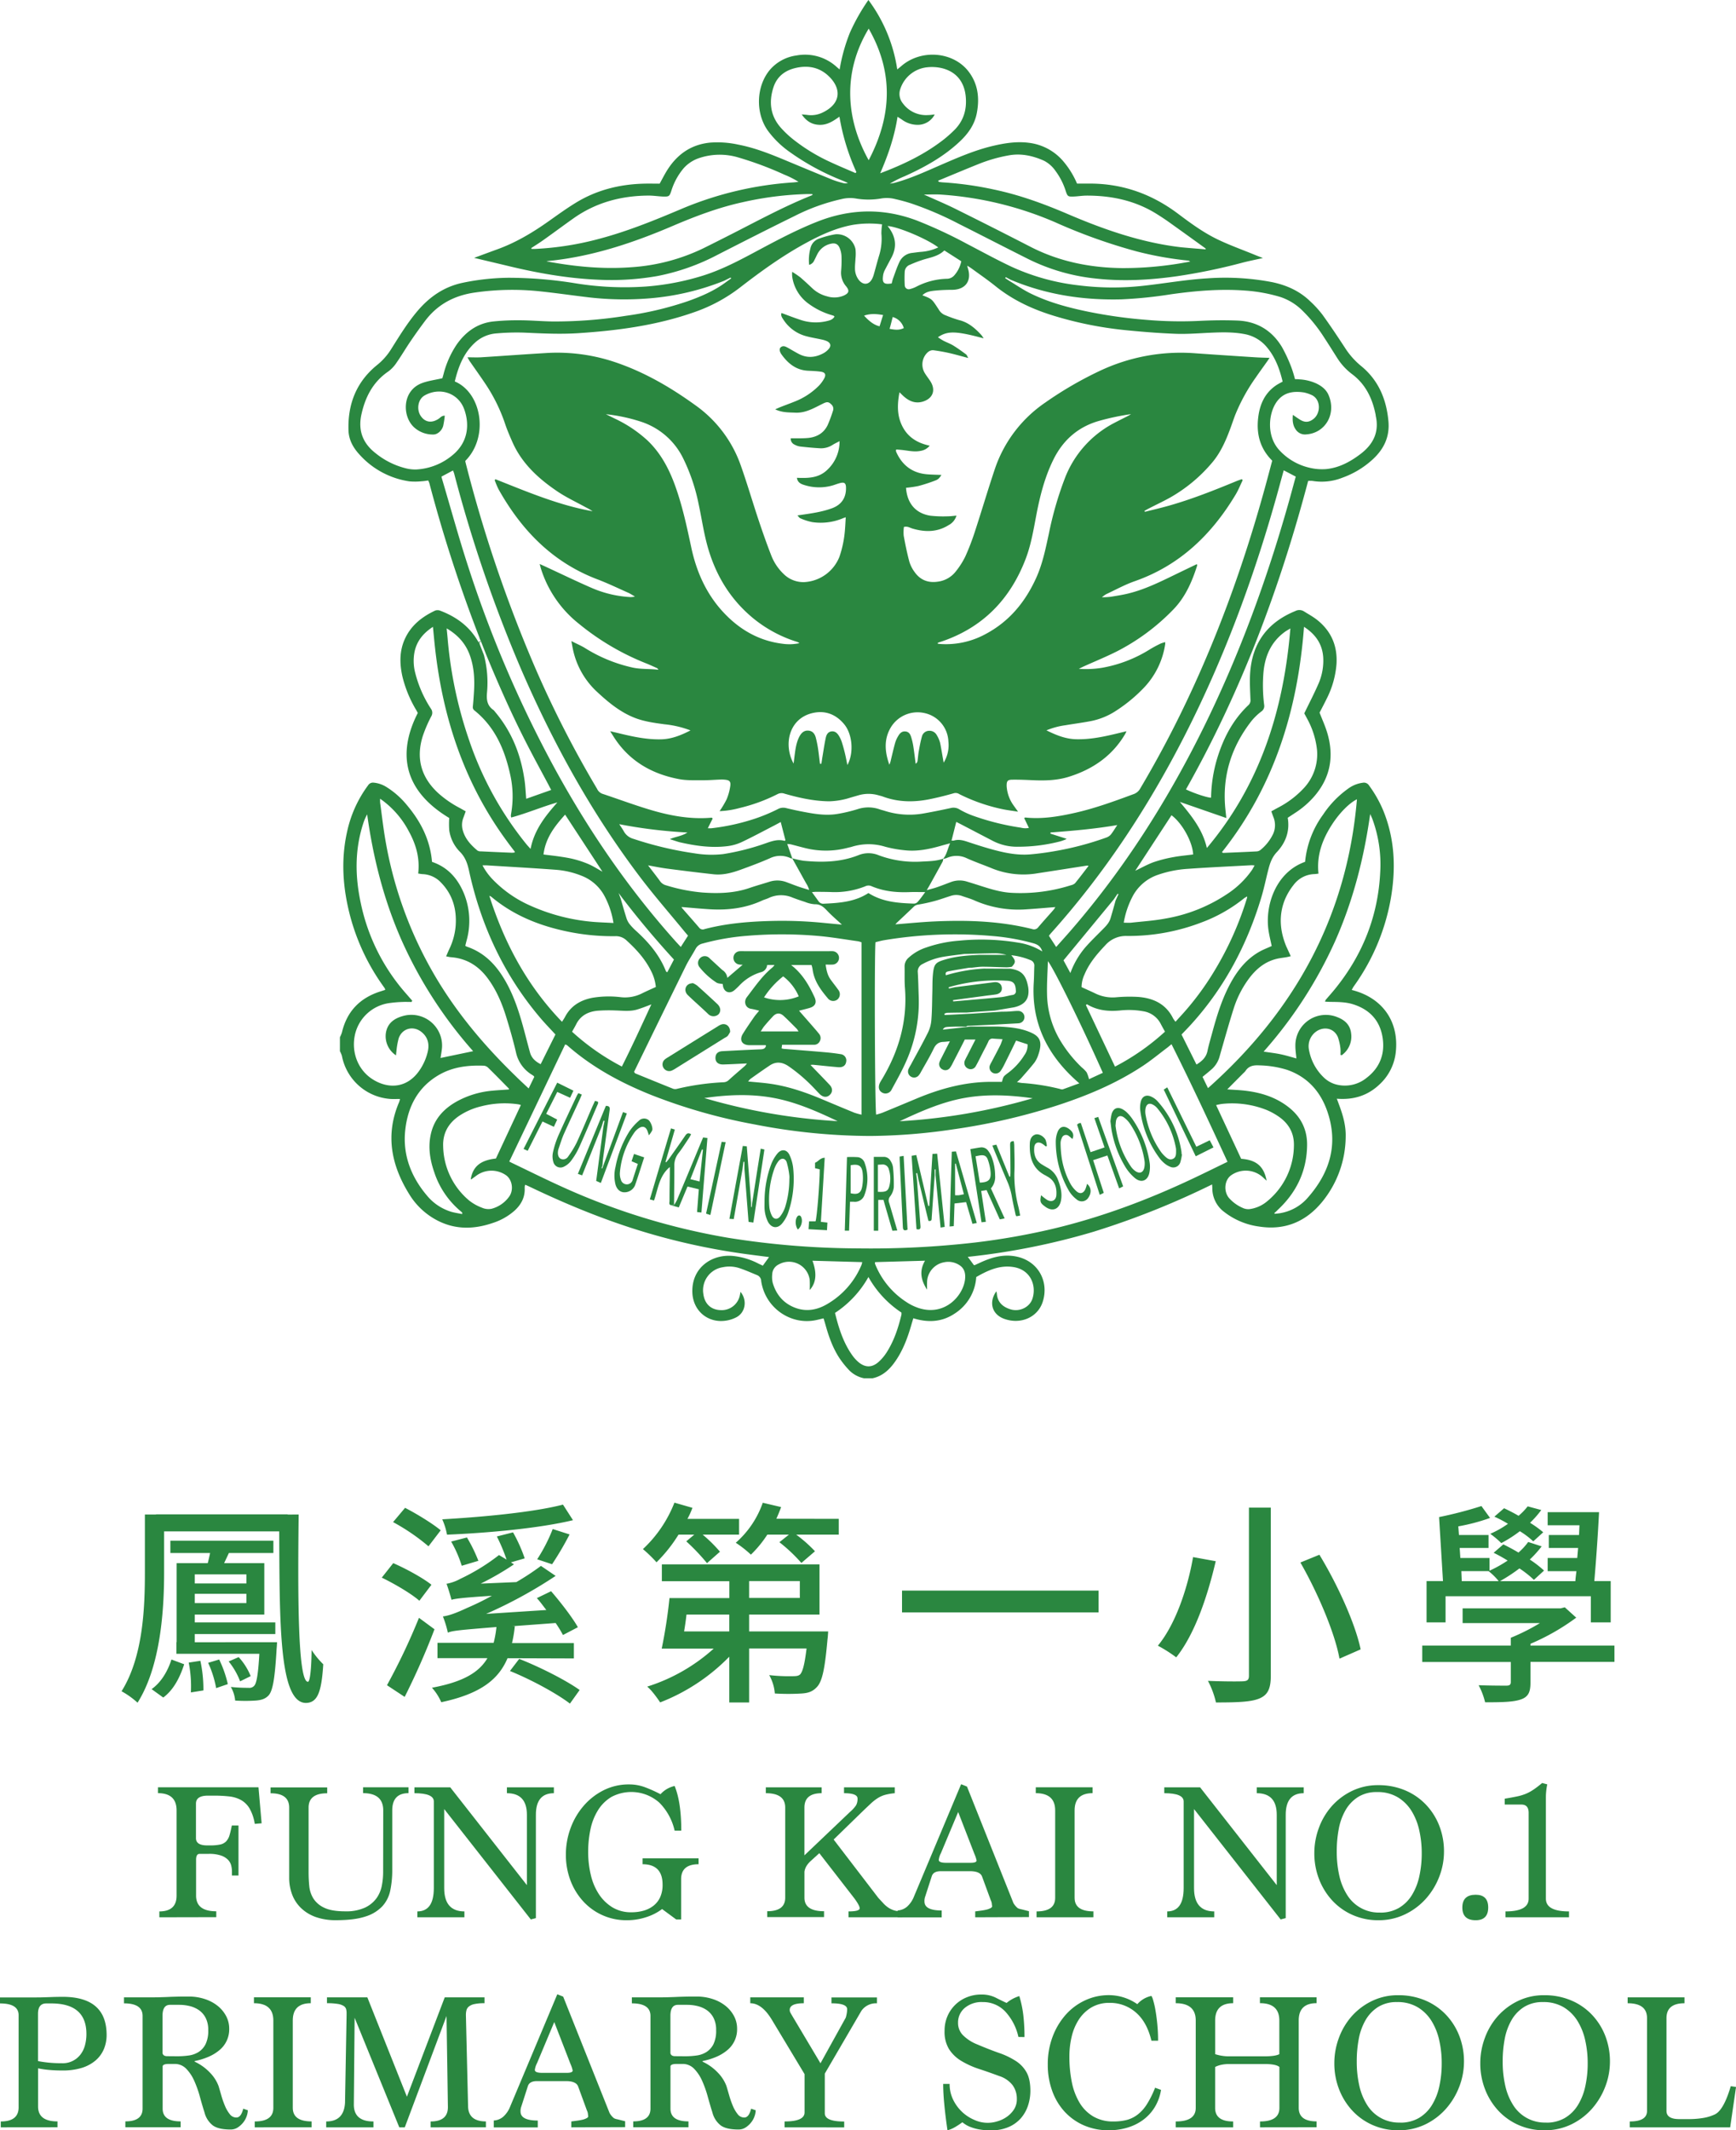 <?xml version="1.0" encoding="UTF-8"?> <svg xmlns="http://www.w3.org/2000/svg" viewBox="0 0 868.19 1064.89"><defs><style>.cls-1{fill:#2a8740;}</style></defs><g id="Layer_2" data-name="Layer 2"><g id="Layer_1-2" data-name="Layer 1"><path class="cls-1" d="M170,525.48v-7a15.45,15.45,0,0,0,1-2.38c2.49-10.55,9-17.26,19.28-20.52l2.37-.76a3.2,3.2,0,0,0-.2-.73c-.34-.52-.71-1-1.07-1.53A107.35,107.35,0,0,1,175,457.48c-3.59-13.88-4.57-27.86-1.35-42a60.08,60.08,0,0,1,10.42-22.89,2.89,2.89,0,0,1,2.88-1.35,14.73,14.73,0,0,1,6.7,2.42,41.62,41.62,0,0,1,9.9,8.86c6.91,8.2,11.59,17.43,12.5,28.31,8,2.7,12.91,8.4,16,15.87a36.44,36.44,0,0,1,1.27,23.55c-.22.84-.42,1.68-.63,2.52a4.83,4.83,0,0,0,.8.46c7.6,2.55,13.14,7.61,17.46,14.2,4.43,6.77,7.27,14.24,9.55,21.92,1.65,5.54,3,11.15,4.55,16.73.78,2.84,2.74,4.56,5.34,5.89l7.39-14.85c-2.35-2.55-4.71-5-6.91-7.52C252.3,488,240.59,463,234.54,435.17c-.74-3.4-1.8-6.58-4.38-9.22a19.16,19.16,0,0,1-5.5-11,47,47,0,0,1,0-6.05c-24.84-14.94-24.87-34.6-15.72-52.5-.3-.57-.62-1.21-1-1.82a60.22,60.22,0,0,1-6.71-16.49c-1.41-6.39-1.51-12.71,1.3-18.81,3.11-6.75,8.59-11,15.09-14.06a3.62,3.62,0,0,1,2.53.05c7.68,2.92,14.13,7.44,18.48,14.59a6.79,6.79,0,0,0,.91,1.31c.08.08.58-.25.89-.39v-.17l-.84.05.32,1.39,2.1,5.37a54.14,54.14,0,0,1,1.55,18.78c-.33,3.63.08,6.59,3.25,8.75a4.19,4.19,0,0,1,.7.8c8.43,9.92,13,21.53,14.82,34.28.43,2.95.54,5.95.83,9.27l12.5-4.42c-.56-1.06-1-1.84-1.37-2.61-3.63-6.83-7.35-13.61-10.87-20.5-7.52-14.64-14.16-29.68-20.43-44.89-.84-2.15-1.68-4.31-2.53-6.46l-.53-1.09c-.07-.26-.13-.52-.22-.77a723.85,723.85,0,0,1-25-77.09,10,10,0,0,0-.56-1.28c-1.14.14-2.19.34-3.24.38a32,32,0,0,1-6.11.06,41.62,41.62,0,0,1-25.1-13.49c-3.09-3.36-5.26-7.29-5.41-11.92-.45-13.13,3.91-24.32,14.24-32.71a31.39,31.39,0,0,0,6.89-7.67c4.23-6.7,8.33-13.48,13.5-19.53,6.07-7.1,13.38-12.09,22.7-14a118.3,118.3,0,0,1,22.49-2.46,210.29,210.29,0,0,1,34,2.82,154.29,154.29,0,0,0,34.82,1.57,127.91,127.91,0,0,0,28-5.27c9.84-3,18.87-7.81,27.88-12.64,9.8-5.24,19.61-10.46,30-14.55,16.61-6.53,33.22-6.83,49.95-.45a231.52,231.52,0,0,1,24.64,11.47c7.41,3.86,14.75,7.89,22.3,11.46a110.4,110.4,0,0,0,34,9.41,137,137,0,0,0,31.68.23c10.77-1.16,21.45-3.1,32.29-3.75A124.72,124.72,0,0,1,636,141c7.31,1.49,13.89,4.41,19.28,9.65a52.19,52.19,0,0,1,6.11,6.69c3.85,5.33,7.5,10.81,11.11,16.31a38.58,38.58,0,0,0,8,9.14c8.81,7.09,12.88,16.7,13.87,27.83.69,7.76-2.28,13.87-7.84,19a44.63,44.63,0,0,1-15.2,9.18,28,28,0,0,1-14.93,1.6,12.07,12.07,0,0,0-2.18,0C640,294.22,620.56,346,593.11,394.61c4,1.95,10.74,4.16,12.56,4.14a72.57,72.57,0,0,1,2.69-18.41c3.08-10.59,7.87-20.2,16-27.87a3.24,3.24,0,0,0,1-2.83c-.15-4.35-.44-8.73-.16-13.06,1-15.05,8.61-25.43,22.6-31.13a4.34,4.34,0,0,1,4.29.14c2.18,1.38,4.47,2.61,6.49,4.19,7.18,5.64,10.38,13.1,9.81,22.2a46.07,46.07,0,0,1-4.92,17.34c-1.16,2.39-2.42,4.74-3.54,6.92,1.29,3.33,2.7,6.42,3.7,9.63,3.64,11.73,1.92,22.5-6.16,32a44.91,44.91,0,0,1-9.85,8.54L644,408.79c1.13,6.69-1,12.43-5.46,17.18-2.47,2.62-3.47,5.69-4.3,9-1.17,4.56-2.1,9.19-3.47,13.7-7,23.29-18.07,44.43-34.39,62.64-1.77,2-3.63,3.88-5.48,5.84l7.47,15c2.83-1.73,4.85-3.63,5.51-6.81s1.59-6.2,2.42-9.29c2.26-8.34,4.8-16.58,8.91-24.24,3.6-6.7,8.17-12.52,15-16.27,1.85-1,3.86-1.76,5.78-2.63-.54-2.62-1.2-5.2-1.59-7.81-1.87-12.46,3.64-29.09,18.29-34.29a47.57,47.57,0,0,1,9-23.6A49.49,49.49,0,0,1,674,394.39a15.75,15.75,0,0,1,7.55-3.11,3,3,0,0,1,3.13,1.38,60.28,60.28,0,0,1,7.09,12.5c5.66,13.85,6.35,28.17,4,42.74A106.72,106.72,0,0,1,677,493.11c-.37.52-.64,1.13-1,1.75,15.25,3.79,23.88,15.69,22,31.48A25.63,25.63,0,0,1,690,542c-5.93,5.68-13.08,7.91-21.45,7.23.4,1.06.72,1.87,1,2.68,2,5.27,3.59,10.63,3.44,16.34a52,52,0,0,1-11.57,32.31c-8.19,10.11-18.79,14.62-31.86,12.55a36.14,36.14,0,0,1-17.27-7.24,14.72,14.72,0,0,1-6-11.93c0-.5-.06-1-.12-1.86a407.11,407.11,0,0,1-59.32,23.66A348.86,348.86,0,0,1,484,628.28c1.23,1.65,2.17,2.92,3,4.07.25.06.35.12.41.09l3.15-1.44c5.43-2.46,11-4.06,17.06-3,11.43,1.95,17.15,12.48,13.86,22.74-2.52,7.88-11.18,11.53-19.43,8.46-5.95-2.22-7.68-8.24-3.77-13.69a8.66,8.66,0,0,1,.24,1.1c.32,4.34,2.95,6.7,6.84,7.9,4.49,1.39,9.51-1,10.94-5.22,2.17-6.46-.72-14.59-9.57-15.93-6.94-1.05-12.81,1.75-18.5,5a23.37,23.37,0,0,1-10.68,18.2c-6.41,4.34-13.41,4.71-20.79,2.41-.27.9-.5,1.64-.72,2.39-2,7.06-4.45,13.91-8.83,19.89-2.75,3.76-6.11,6.7-10.82,7.72h-4.33a14.45,14.45,0,0,1-7.21-3.84,45.19,45.19,0,0,1-5-6.18c-3.36-5.09-5.37-10.8-7-16.64-.3-1.09-.63-2.17-1-3.29-1.27.3-2.29.56-3.33.79a22.39,22.39,0,0,1-10,0,23.41,23.41,0,0,1-17.84-19.41,3.28,3.28,0,0,0-2.08-3c-3-1.22-6-2.58-9.15-3.59a16.14,16.14,0,0,0-7.91-.36,11.65,11.65,0,0,0-9.79,13.38c.66,5,3.83,7.94,8.68,8.08a9.26,9.26,0,0,0,9.6-7.52c.11-.51.2-1,.31-1.62,3.52,4.26,2.46,10.42-2.19,12.77a16.87,16.87,0,0,1-4.52,1.53c-9.29,1.72-17.09-4.62-17.38-14.07-.38-12.21,9.55-19,19.89-18.21a35,35,0,0,1,13,3.78c.77.39,1.57.74,2.36,1.11l3.11-4.29-9.5-1.23a330.24,330.24,0,0,1-46.71-9.51c-21.9-6.1-42.89-14.56-63.37-24.36-.77-.37-1.55-.7-2.32-1.05a2.68,2.68,0,0,0-.23.52,7.45,7.45,0,0,0-.08,1.06c.23,4.61-1.71,8.27-5,11.3a30.36,30.36,0,0,1-10.81,6.17c-9.37,3.23-18.64,3.51-27.69-1.11a35.64,35.64,0,0,1-14.28-13.29c-9-14.51-12-29.72-5-46a14.24,14.24,0,0,0,.44-1.53c-1.65,0-3.15.08-4.63,0A26.61,26.61,0,0,1,171,527.85,12.56,12.56,0,0,0,170,525.48Zm139.39-79.07-.07,0,.08.05,1,2.72c.92,3.14,1.8,6.3,2.79,9.43a10,10,0,0,0,1.48,3.08,28.58,28.58,0,0,0,3.46,3.67c6.32,5.74,11.76,12.11,14.92,20.18.08.19.39.28.67.48l3.32-6.36q-13.75-15-26-31ZM491.5,506.32l9.44-.6c1.24,0,2.48,0,3.71-.09,1.51-.07,3-.3,4.5-.27a3.08,3.08,0,0,1,.44,6.14,7.56,7.56,0,0,1-1.06.08l-11.13.61c-4.52.2-9,.4-13.57.63-.23,0-.44.26-.66.39-2,0-4.08-.07-6.11,0-4.64.13-4.64.16-5.59,1.49l13.88-1.53,14.06,0c4.9.23,9.79.6,14.43,2.29,5.39,2,8.07,4.17,5.44,11.78a13.88,13.88,0,0,1-2,4c-2.14,2.72-4.46,5.29-6.74,7.9a25.09,25.09,0,0,1-1.95,1.79c1.07.19,1.83.38,2.6.44a108.51,108.51,0,0,1,19,3,2.46,2.46,0,0,0,1.28.18c2.71-.94,5.4-2,8.31-3l-.93-.82C523.83,527.48,515.68,511.33,517,491c.17-2.66.15-5.33.27-8a2.89,2.89,0,0,0-2-3.08,34.77,34.77,0,0,0-9.52-2.42c2.32,2.76,2.34,3.54.25,5.79a19.23,19.23,0,0,1-2.61.26c-4-.08-7.92-.28-11.88-.3-1.84,0-3.67.31-5.51.48a14,14,0,0,0-1.59.07c-3.3.55-6.62,1.07-9.9,1.71-.83.17-2,.39-1.46,2a81.7,81.7,0,0,1,19-3.33l13.26.07c5.29.77,7.55,2.89,8.68,8.14.09.43.19.87.25,1.3.68,5.25-1.31,8.27-6.37,9.66-.34.09-.69.17-1,.23l-9.42,1.59-9.06.61-4.93.38c-3.26,0-6.53.05-9.79.12a4.92,4.92,0,0,0-1.37.46l.14.66,14.19-.73Zm-15-13.4-2.08.59.17.64,2.92-.65L497.1,491c2.17-.27,3.69.79,3.91,2.64s-.91,3.12-2.93,3.45c-1.57.26-3.17.41-4.76.62l-16.7,2.24.07.65c8-.7,15.93-1.36,23.88-2.13,1.93-.19,3.83-.78,5.75-1.1a1.86,1.86,0,0,0,1.72-2.23c-.2-3.36-1.06-4.72-4.57-4.89A85,85,0,0,0,476.53,492.92Zm81.34-42.6c.5-1.11,1-2.23,1.51-3.35l-.43-.2L557,449.6l-25.13,30.46,3.44,6.34a41.79,41.79,0,0,1,7.46-12.82c2.74-3.14,5.76-6,8.7-9,1.71-1.71,3.38-3.42,4-5.83Q556.72,454.55,557.87,450.32Zm-86.2-21c1.87-2.11,2.2-4.84,3.51-7.77-1.74.47-2.91.78-4.08,1.11-6.1,1.77-12.28,3.09-18.67,2.36a59.63,59.63,0,0,1-9.69-1.75,28.15,28.15,0,0,0-16.8.05c-.5.16-1,.24-1.55.37a42.89,42.89,0,0,1-21.38.32c-2.5-.62-5-1.31-7.48-1.94a14.61,14.61,0,0,0-1.79-.18c.9,2.58,1.72,4.9,2.54,7.23a2.32,2.32,0,0,1-.76-.07,11.91,11.91,0,0,0-10.51,0c-4.87,2.14-9.87,4-14.88,5.81-4.28,1.53-8.7,2.68-13.3,2.17-7.77-.85-15.52-1.82-23.27-2.83-3-.4-6-1-9.44-1.63,2.22,2.91,4.2,5.41,6.08,8a5.28,5.28,0,0,0,3,2,86.87,86.87,0,0,0,18,3.57c8,.59,16,.39,23.7-2.27,3.27-1.12,6.61-2.05,9.91-3.09a12.85,12.85,0,0,1,8.61.22c2,.74,4,1.53,6,2.23,1.74.6,3.51,1.1,5.26,1.64a11.29,11.29,0,0,0-1.47-3.28c-2.34-4.18-4.65-8.38-7-12.56a47,47,0,0,0,5.69,1.25c9.35.91,18.62.73,27.52-2.82a13.26,13.26,0,0,1,10.11.09,52.08,52.08,0,0,0,21.7,3.12c3.53-.17,7.1-.22,10.5-1.43a4.39,4.39,0,0,1-.24,1.38c-2.16,4-4.36,7.94-6.56,11.91-.37.66-.76,1.31-1.42,2.46,2-.58,3.56-.94,5.05-1.46,2.35-.81,4.66-1.72,7-2.6a12.33,12.33,0,0,1,8.11-.22c2.38.72,4.75,1.47,7.12,2.23,5,1.59,10,3.13,15.31,3.38a83.14,83.14,0,0,0,29.47-3.79,4.54,4.54,0,0,0,2.09-1c2.3-2.81,4.48-5.72,6.79-8.71a4.12,4.12,0,0,0-.83-.12c-8.17,1.26-16.33,2.56-24.5,3.8a41.92,41.92,0,0,1-22.78-2.33c-4.27-1.76-8.65-3.27-12.86-5.17a11.77,11.77,0,0,0-10-.09A10.36,10.36,0,0,1,471.67,429.36Zm-236,160.22-.2-.22c1.11-6.25,4.88-9.35,12.57-10.19q6.16-13.21,12.49-26.76c-.52-.14-.84-.26-1.17-.32a46.73,46.73,0,0,0-18.76,1,34,34,0,0,0-10.94,4.75c-5.41,3.67-8.28,8.74-8,15.32A36.21,36.21,0,0,0,234.48,600a23.46,23.46,0,0,0,6.43,3.66,8,8,0,0,0,4.91.59,15.73,15.73,0,0,0,9-6.35c2.2-3.4,1.24-8.4-1.88-10.51a12.75,12.75,0,0,0-15.16.65C237.05,588.55,236.35,589.06,235.66,589.58ZM623.18,448.41a7.79,7.79,0,0,0-.89.54,76.43,76.43,0,0,1-21.46,12.18,101.73,101.73,0,0,1-37.28,6.74,13.74,13.74,0,0,0-10.89,4.77c-4.12,4.35-7.95,8.87-10.28,14.47a15,15,0,0,0-1.47,6.35c2.42,1.11,4.77,2.13,7.07,3.25a19.68,19.68,0,0,0,10.35,1.8,75.77,75.77,0,0,1,10.65-.18c7.7.54,14.11,3.45,17.73,10.81a13.61,13.61,0,0,0,1.18,1.61c.79-.88,1.44-1.61,2.1-2.32a139.7,139.7,0,0,0,17.41-23.21,160.63,160.63,0,0,0,16.26-36.38l.07-.72C623.54,448.21,623.36,448.31,623.18,448.41ZM482.3,476.86c-3.51.47-7.05.84-10.55,1.43a33.17,33.17,0,0,0-10.28,3.57,4.08,4.08,0,0,0-2.47,4.26c.25,4,.31,8,.45,12a72.75,72.75,0,0,1-6.08,32c-2.16,5-4.83,9.7-7.42,14.46a3.38,3.38,0,0,1-5,1.45c-1.57-1-1.87-2.91-.77-5,.34-.63.72-1.23,1.09-1.84,8.31-14,12.59-28.93,11.3-45.32-.28-3.54-.1-7.11-.18-10.67a5.71,5.71,0,0,1,2-4.45,24,24,0,0,1,8.69-5.07,64.61,64.61,0,0,1,16.66-3.46,112.28,112.28,0,0,1,29.52,1,31.75,31.75,0,0,1,12,4.39c-.78-2.56-2.38-3.5-4.5-4.09a110.15,110.15,0,0,0-20.19-3.6A215.5,215.5,0,0,0,442.1,470c-1.46.25-2.9.66-4.26,1-.6,7-.31,84.12.35,86.21,1.16-.36,2.36-.65,3.49-1.12,5.51-2.26,11-4.56,16.49-6.85,12.07-5.06,24.51-8.48,37.73-8.44h5.2c.67-2.67.68-2.66,2.78-4.28a32.38,32.38,0,0,0,8.46-9.15,8.22,8.22,0,0,0,1.55-5.34l-5.74-1.86c-2,4.19-3.9,8-5.8,11.82a23.66,23.66,0,0,1-2,3.44,3.06,3.06,0,0,1-5.39-2.65,12,12,0,0,1,.93-1.91c1.48-2.84,3-5.66,4.43-8.52a28.44,28.44,0,0,0,1.05-2.88c-1.77-.11-3.18-.15-4.58-.28a2.19,2.19,0,0,0-2.5,1.46c-.84,1.86-1.84,3.65-2.77,5.47-1.14,2.22-2.2,4.47-3.43,6.64a2.92,2.92,0,0,1-4.08,1.34,3.07,3.07,0,0,1-1.42-4.1,19.8,19.8,0,0,1,.95-1.9c1.4-2.76,2.8-5.52,4.3-8.46h-5.33c-2,4-4,7.84-6,11.71a15.37,15.37,0,0,1-1.47,2.52,2.82,2.82,0,0,1-3.61.75,2.93,2.93,0,0,1-1.63-3.54,13.77,13.77,0,0,1,1-2.18c1.35-2.68,2.71-5.36,4.24-8.38-1.35.13-2.3.27-3.26.3-2.35.08-3.76,1.17-4.82,3.36-1.93,4-4.23,7.82-6.4,11.7a8.49,8.49,0,0,1-1.17,1.77,3,3,0,0,1-3.89.5,3,3,0,0,1-1.14-3.75,20.44,20.44,0,0,1,1.13-2.11c2.9-5.4,5.93-10.75,8.65-16.24a17.51,17.51,0,0,0,1.66-6.37c.36-4.61.34-9.24.47-13.87.08-2.75,0-5.52.25-8.27.52-5.75,1.21-6.49,6.71-8.05s11-1.92,16.62-2.18h13.45a21.68,21.68,0,0,0-5.55-.79C492.59,476.57,487.45,476.74,482.3,476.86Zm-119-336,2.36-1.68-.28-.44-3.23,1.61a127.85,127.85,0,0,1-37.21,8.78,154.83,154.83,0,0,1-29.83-.41c-8.57-1-17.1-2.27-25.68-3.15a131.19,131.19,0,0,0-31.92.66c-10.41,1.48-18.87,6-25.15,14.49q-3.75,5-7.27,10.2c-2.3,3.39-4.36,6.93-6.71,10.28a17.3,17.3,0,0,1-4.14,4.46c-7.62,5.19-11.49,12.61-13.45,21.33-1.81,8.06.53,14.5,7.05,19.56A38.84,38.84,0,0,0,203,234.11a18.88,18.88,0,0,0,5.28.57,30.77,30.77,0,0,0,18-7.13c7.73-6.32,8.7-15.07,5.9-22.91-2.9-8.16-12.14-11.28-19.76-7-3.48,1.93-4.09,7-2.15,10.07,2.17,3.41,5.59,4,9.16,1.59.83-.56,1.48-1.54,3-1.5a44.9,44.9,0,0,1-.78,5.07c-.64,2.39-2.85,4.34-4.88,4.33a13.9,13.9,0,0,1-9.54-3.46c-6.16-5.43-6.33-18.49,3.88-22.26,3.12-1.15,6.51-1.57,10.12-2.4.11-.39.36-1.22.59-2.06a47.46,47.46,0,0,1,6.57-14.79c4.51-6.41,10.44-10.69,18.38-11.54a118.13,118.13,0,0,1,13-.59c5.51,0,11,.51,16.53.6A228.55,228.55,0,0,0,313,157.87a165.49,165.49,0,0,0,30.83-7.26C350.72,148.18,357.39,145.31,363.29,140.87Zm141.44-.48c3.57,2.14,7,4.54,10.76,6.37,9.15,4.47,19,7.07,28.89,9.1a238.12,238.12,0,0,0,28.51,4,197.5,197.5,0,0,0,26.65.57c6.39-.33,12.81-.42,19.2-.18,9.78.35,17.36,4.91,22.39,13.28a76.34,76.34,0,0,1,4.69,10.13,60.44,60.44,0,0,1,1.81,5.89c.77,0,1.47,0,2.17.1a23.35,23.35,0,0,1,8.5,2.05c2.63,1.27,4.9,3,6.09,5.73,4.11,9.48-1.63,19.08-11.08,19.72a5.55,5.55,0,0,1-5.43-2.61c-1.36-2-1.58-4.36-1.31-7.15,1.43,1,2.49,1.74,3.6,2.43,2.51,1.54,4.6,1.34,6.85-.51,3.65-3,3.56-10.06-1.44-12a17,17,0,0,0-3.55-1.13c-5.42-.8-10.32,0-13.7,4.91-4.08,5.93-5,17.31,1.75,24.26a29.44,29.44,0,0,0,15.09,8.54,26.67,26.67,0,0,0,7.9.62c6.56-.61,12.18-3.64,17.36-7.58,6.36-4.84,9.43-11,7.57-19.08a2.06,2.06,0,0,1,0-.26c-1.56-8.21-5-15.46-11.81-20.54a30.33,30.33,0,0,1-7.51-8.19c-2.15-3.37-4.25-6.78-6.46-10.11a75,75,0,0,0-10.87-13.47,28.27,28.27,0,0,0-11-6.8,79.94,79.94,0,0,0-17.54-3.21c-12.48-.94-24.88.11-37.23,1.85a219.17,219.17,0,0,1-24.66,2.53c-19.17.5-37.74-2.31-55.49-9.8l-2.45-1.3-.3.5Zm4.42,265.37c-2.95-.47-5.38-.75-7.76-1.25a88.84,88.84,0,0,1-21.6-7.51,3.37,3.37,0,0,0-2.74-.48c-3.66,1.06-7.38,2-11.1,2.78-8.24,1.81-16.41,1.87-24.44-1.11-.66-.25-1.37-.39-2.05-.59a17.92,17.92,0,0,0-10.26,0l-3.84,1.11a37.65,37.65,0,0,1-10.73,1.86c-7.63-.09-15-1.73-22.27-3.81a4.32,4.32,0,0,0-3.5.21,85.12,85.12,0,0,1-19,6.95,43.89,43.89,0,0,1-10,1.56,47.64,47.64,0,0,0,3.51-5.88,26.67,26.67,0,0,0,1.83-6.62c.33-2.38-.4-3-2.77-3.22a15.16,15.16,0,0,0-2.13-.06c-3.12.11-6.23.38-9.34.35-3.82,0-7.72.12-11.43-.58-13.77-2.62-25.11-9.19-32.75-21.33l-1.64-2.61c1.89.45,3.18.74,4.45,1.05,7,1.7,14,3.22,21.33,3,5.09-.19,9.61-2,14.4-4.45a50.08,50.08,0,0,0-13-3.06c-4.85-.66-9.69-1.3-14.31-3-7.33-2.73-13.27-7.53-18.91-12.74A40.14,40.14,0,0,1,286.62,325c-.28-1.27-.49-2.55-.87-4.53,2.78,1.42,5.09,2.36,7.14,3.68a75.45,75.45,0,0,0,22.82,9.4c4.39,1.1,8.83.68,13.62,1.25-.48-.55-.57-.73-.71-.8-1.79-.79-3.55-1.63-5.37-2.35a126.38,126.38,0,0,1-33.66-19.78,56.94,56.94,0,0,1-19-27.41c-.23-.73-.4-1.47-.69-2.53,1.54.7,2.74,1.24,3.93,1.8,7.34,3.39,14.61,6.93,22,10.13a56.19,56.19,0,0,0,19.63,4.62,16.09,16.09,0,0,0,2.07-.23,32,32,0,0,0-2.95-1.76c-5.35-2.38-10.64-4.94-16.1-7-22.3-8.54-37.73-24.55-49.17-44.93A41.4,41.4,0,0,1,247.4,240l.38-.44c15.89,6.28,31.63,13,48.59,16a34.28,34.28,0,0,0-3.48-2c-4.75-2.61-9.7-4.91-14.17-7.93-9.46-6.4-17.79-14-22.49-24.74-1.25-2.85-2.5-5.71-3.5-8.65a84.06,84.06,0,0,0-9.64-19.86c-2.66-4-5.47-7.9-8.2-11.85-.32-.47-.57-1-1.11-1.92,2.54,0,4.66.11,6.77,0,10.66-.67,21.3-1.47,32-2.1a90.65,90.65,0,0,1,32.93,3.84c15.45,4.86,29.27,12.82,42.31,22.24a62,62,0,0,1,22.65,30c3.2,9,5.89,18.27,8.93,27.37,2,6,4.09,11.93,6.38,17.8a25.5,25.5,0,0,0,6.22,9.23,14,14,0,0,0,10.18,4,20.07,20.07,0,0,0,17.63-12.59,53.89,53.89,0,0,0,2.81-13.82c.17-1.92.24-3.84.38-6-.65.22-1,.3-1.29.44A28.82,28.82,0,0,1,406.23,261a28.48,28.48,0,0,1-6-1.93c-.46-.18-.78-.75-1.44-1.42l2.21-.31c5.1-.75,10.22-1.48,15.09-3.27s7.16-5.41,7-10.48c-.07-2-.79-2.61-2.69-2.18-1.3.3-2.54.8-3.82,1.2a24.39,24.39,0,0,1-14.45-.19c-1.7-.51-3.29-1.33-3.58-3.57,5.46.2,10.72.22,15.06-3.87a19.35,19.35,0,0,0,6.26-14.45c-1.35.71-2.39,1.19-3.35,1.78a10.68,10.68,0,0,1-6.06,1.79c-3.46-.17-6.91-.52-10.35-.9a8.39,8.39,0,0,1-2.75-.94,3.24,3.24,0,0,1-1.92-3.15c1.05,0,2,0,2.94,0,2,0,4.1,0,6.12-.21,4.23-.52,7.6-2.54,9.46-6.49a72.88,72.88,0,0,0,2.6-7,2.89,2.89,0,0,0-.74-3.18c-1.36-1.38-2.14-1.47-4-.59-4.45,2.15-8.73,4.87-14,4.65-3.3-.15-6.65,0-10.14-1.67,1.15-.5,1.93-.86,2.73-1.18,2.32-.91,4.66-1.75,7-2.7a34.89,34.89,0,0,0,12-7.81,16.86,16.86,0,0,0,2.83-3.84c1-1.95.36-3-1.82-3.3s-4.26-.36-6.39-.47c-5.85-.31-9.9-3.58-13.14-8.08-1.15-1.6-1.21-3-.42-3.65,1.2-1,2.38-.36,3.47.22,1.8,1,3.53,2.06,5.32,3,4.19,2.3,8.39,2,12.49-.2a9.59,9.59,0,0,0,2.68-2.14c1.34-1.54,1-3-.81-3.9a12.63,12.63,0,0,0-2.78-.86c-2.52-.57-5.08-.95-7.56-1.63a19.45,19.45,0,0,1-11.44-8.22c-.65-1-1.48-2-1-3.39,3.11,1.13,6.08,2.31,9.11,3.3a23.81,23.81,0,0,0,13.14.84c1.62-.38,3.32-.7,4.26-2.36-.18-.17-.29-.34-.44-.4-.41-.16-.84-.29-1.26-.41a36.78,36.78,0,0,1-10.95-5.39,20.11,20.11,0,0,1-8.53-13.93,17,17,0,0,1,0-2.24,47.65,47.65,0,0,1,4.1,2.78c2,1.73,4,3.58,5.92,5.4a16.56,16.56,0,0,0,7.4,4.06,12.21,12.21,0,0,0,8.36-.35c2.64-1.22,3-2.43,1.2-4.65a10.31,10.31,0,0,1-2.5-7.64,60,60,0,0,0,.19-7.46,11.72,11.72,0,0,0-1.05-4.33c-.85-1.8-2.29-2.32-4.24-1.85a9.84,9.84,0,0,0-6.77,5.18c-.53,1-1,2.1-1.54,3.1a3.84,3.84,0,0,1-2.58,2.28,22.93,22.93,0,0,1,.65-8.31,6.55,6.55,0,0,1,4.26-4.78,45.78,45.78,0,0,1,8.2-2.19,9.48,9.48,0,0,1,10.06,7.38,21.73,21.73,0,0,1,0,4.77c-.05,1.6-.29,3.2-.24,4.79a9.29,9.29,0,0,0,2,6c2.23,2.64,5.07,2.31,6.61-.77a11.14,11.14,0,0,0,.69-1.73c1-3.42,1.85-6.87,2.9-10.27a28.46,28.46,0,0,0,1-10.55,31.82,31.82,0,0,1,.36-4.59,51,51,0,0,0-14.69.26c-8.32,1.53-15.92,5-23.28,9-11.77,6.38-22.59,14.19-33.15,22.36a80.45,80.45,0,0,1-22.42,12.14c-18.86,6.69-38.47,9.34-58.32,10.63-9,.59-18,.15-26.93-.26a114.35,114.35,0,0,0-13.85.36,17.83,17.83,0,0,0-10.88,4.57c-5.8,5.25-8.41,12.14-10.19,19.47,13.6,5.73,17.11,27.88,5.26,39.71a7,7,0,0,0,.11.74A687.15,687.15,0,0,0,267,332.3a532.71,532.71,0,0,0,31.59,62,4.72,4.72,0,0,0,2.6,2.48c8.26,2.73,16.42,5.81,24.76,8.25,9.76,2.86,19.74,4.62,30,3.71.1,0,.22.22.45.46-.74,1.48-1.51,3-2.41,4.82a19,19,0,0,0,1.9,0,108.16,108.16,0,0,0,22.08-4.92,88,88,0,0,0,11-4.62,5.61,5.61,0,0,1,4-.58c2.51.6,5,1.18,7.55,1.67,5.94,1.16,11.92,2.29,18,1.35a76.74,76.74,0,0,0,10.36-2.43,17,17,0,0,1,11,.07c.83.3,1.71.49,2.55.76a40.64,40.64,0,0,0,20,1.21c4.38-.78,8.73-1.67,13.07-2.61a5.5,5.5,0,0,1,4.28.66,42.62,42.62,0,0,0,6.74,3.15,125.67,125.67,0,0,0,24,6,9.23,9.23,0,0,0,4.05.13l-2.36-4.9c.3-.16.46-.31.59-.3,8.17.87,16.14-.42,24.07-2.17,10.28-2.25,20.12-5.85,30-9.5a6,6,0,0,0,3.34-2.78q11.1-18.72,20.64-38.26c17.48-35.83,31-73.15,41.59-111.54,1.3-4.69,2.54-9.41,3.81-14.13-6.15-6.09-8-13.45-7-21.65.79-6.52,3.3-12.17,8.93-16,1-.69,2.14-1.23,3.28-1.87-1.48-6.19-3.61-12-7.65-16.91A18.91,18.91,0,0,0,622.38,167c-5.65-1.07-11.33-.93-17-.68s-11.57.75-17.34.54c-8.52-.32-17-1-25.54-1.86a185.62,185.62,0,0,1-35-7c-10.82-3.26-20.93-7.9-29.79-15.07-3.74-3-7.72-5.73-11.59-8.56-.7-.51-1.43-.95-2.37-1.56a9.53,9.53,0,0,0,.2,1c2.19,6.45-1,11-7.74,11.07-2.67,0-5.35.1-8,.34-2.45.23-5,.46-6.92,2.39C466,149.41,466,149.41,469,154c.14.23.31.44.44.67a6.39,6.39,0,0,0,3.59,3,62.66,62.66,0,0,0,6.53,2.32c4.66,1.12,8,4,11.15,7.4a15.92,15.92,0,0,1,1.21,1.74c-13.9-3.73-18-3.84-22.85-.55a32,32,0,0,0,2.72,1.73c1.66.86,3.45,1.48,5,2.44,2.19,1.34,4.26,2.87,6.33,4.38.4.3.57.9,1.13,1.83-3.55-.93-6.53-1.79-9.54-2.48-2.51-.57-5-1-7.59-1.36-1.77-.27-3.06.67-4.1,2a8.31,8.31,0,0,0-.59,9.27c.91,1.53,2.05,2.91,3,4.43,2.6,4.3,1.07,8.33-3.73,9.88-3.81,1.22-7-.11-9.79-2.62-.62-.55-1.19-1.15-2.07-2-1.14,6.06-1.25,11.49,1.28,16.7,2.77,5.7,7.58,8.7,13.83,10a7.17,7.17,0,0,1-4.49,2.59c-2.77.6-5.49.06-8.22-.3-1.36-.19-2.74-.27-4-.39a2.77,2.77,0,0,0-.18.58,3.14,3.14,0,0,0,.19.76c3,6.63,8.08,10.47,15.41,11.07,2.35.2,4.71.22,7.17.33-1.16,1.68-1.47,2.17-3.21,2.83a79.45,79.45,0,0,1-8.34,2.7,55.55,55.55,0,0,1-6.17.89c.55,7.77,4.79,12.77,12.11,13.94a58.18,58.18,0,0,0,8.77.31c1.35,0,2.71-.2,4.35-.34a7.87,7.87,0,0,1-3.89,4.73c-5.78,3.63-11.93,3.59-18.24,1.7-1.24-.38-2.37-1.23-4.16-.76a20.73,20.73,0,0,0-.1,4.38c.8,4.36,1.68,8.72,2.83,13a17.12,17.12,0,0,0,2.65,5.19c2.84,4,6.8,5.51,11.66,4.76a13.47,13.47,0,0,0,8.83-5,39.59,39.59,0,0,0,4.86-7.61,119.17,119.17,0,0,0,4.86-12.68c3.32-10.14,6.33-20.37,9.72-30.49a65.44,65.44,0,0,1,25.38-33.73,184.15,184.15,0,0,1,27.18-15.8,94.77,94.77,0,0,1,47.45-8.87c10.2.73,20.41,1.39,30.62,2.05,2.19.14,4.38.17,6.93.27-.51.76-.83,1.26-1.17,1.74-1.86,2.62-3.75,5.2-5.56,7.84a91.81,91.81,0,0,0-10.52,19.13c-1,2.66-1.88,5.37-2.9,8-2.19,5.77-4.85,11.4-8.87,16A77.29,77.29,0,0,1,585,248.83c-3.42,1.89-7,3.56-10.44,5.34-.74.38-1.46.79-2.19,1.19l.19.49c4-1,8.1-1.95,12.1-3.09,11.56-3.28,22.7-7.72,33.79-12.29.85-.34,1.72-.63,2.58-.94l.45.5c-1.15,2.38-2.13,4.86-3.48,7.12-12,20.06-28,35.51-50.53,43.39-4.92,1.72-9.55,4.29-14.3,6.5a16.76,16.76,0,0,0-2.09,1.52,40.21,40.21,0,0,0,4.37-.23c3.15-.52,6.32-1,9.41-1.8,7.88-2,15.16-5.58,22.44-9.11,3.73-1.81,7.47-3.6,11.24-5.42.1.35.22.54.18.68-2.61,8.21-6,16-12.18,22.25a107.07,107.07,0,0,1-28,20.7c-5.4,2.71-11,5-16.51,7.48-.84.39-1.67.82-2.5,1.23a50.83,50.83,0,0,0,11.55-.51,66.76,66.76,0,0,0,24-9.24,59.5,59.5,0,0,1,5.4-2.9,15.26,15.26,0,0,1,2.24-.69,6.61,6.61,0,0,1,0,1,40.09,40.09,0,0,1-10.58,21.72,76.47,76.47,0,0,1-13.73,11.4,35.35,35.35,0,0,1-13,5.37c-4.19.79-8.42,1.35-12.63,2.05a38,38,0,0,0-9.44,2.55c5,2.47,9.61,4.31,14.82,4.44,7.11.18,14-1.29,20.8-2.94l4.4-1.06c-.32.69-.44,1-.6,1.29-6.44,11-16.21,17.71-28.18,21.46-5.85,1.84-11.89,2-18,1.73-3.38-.15-6.76-.3-10.14-.26-2.59,0-3.06.66-3,3.27a18.43,18.43,0,0,0,3.66,9.87C507.68,403.72,508.25,404.49,509.15,405.76ZM254.69,580.64c.92.47,1.46.76,2,1,8,3.83,16,7.81,24.06,11.46a336.84,336.84,0,0,0,83.58,25.68,418.87,418.87,0,0,0,64.82,5.27,458.23,458.23,0,0,0,58.32-2.92,349.92,349.92,0,0,0,38.59-6.76c24.4-5.76,47.74-14.48,70.38-25.17,5.78-2.72,11.5-5.56,17.45-8.44-9.15-19.79-18.25-39.34-28-58.77-.82.65-1.42,1.16-2,1.63-4.12,3.09-8.1,6.4-12.4,9.24-13.37,8.83-28,14.94-43.22,19.87a312.7,312.7,0,0,1-51.65,11.82,292.08,292.08,0,0,1-41.45,3.3,304.58,304.58,0,0,1-57.78-5.77,277,277,0,0,1-51.45-14.62c-15.38-6.15-29.8-13.9-42.3-24.93a5.26,5.26,0,0,0-1-.43ZM317.1,535.8c.37.49.44.7.58.76,6.33,2.59,12.65,5.18,19,7.71a3.51,3.51,0,0,0,2,0A124.42,124.42,0,0,1,361.93,541a3.87,3.87,0,0,0,2.56-1.13c2.63-2.4,5.35-4.69,8-7a14,14,0,0,0,1.08-1.27l-1.71.08c-3.38.15-6.75.34-10.13.43-2.64.08-4.06-1.29-3.91-3.57.13-1.91,1.31-3,3.64-3.08,6.31-.34,12.62-.67,18.93-.92,1.41-.06,2.4-.4,2.7-1.86-.12-.11-.17-.21-.23-.21l-8,0c-3.7,0-5.27-2.51-3.38-5.61,1.77-2.88,3.7-5.65,5.62-8.44.72-1.05,1.6-2,2.56-3.18a39.12,39.12,0,0,0-3.91-.93c-2.94-.34-4-3.57-2.22-5.87,4-5.22,7.69-10.71,12.88-14.91a7.13,7.13,0,0,0,.93-1.17h-3.68a4,4,0,0,1-3.16,3.63,24.24,24.24,0,0,0-10.76,6.67c-.81.82-1.63,1.64-2.52,2.38-2.31,1.91-5,.94-5.63-2a8.59,8.59,0,0,1-.09-1.1c-1.2-.27-2.38-.24-3.19-.77a35.76,35.76,0,0,1-8.46-7.68,3.34,3.34,0,0,1,.33-4.59,3.24,3.24,0,0,1,4.57,0c.34.29.63.64,1,.94l5.49,5.05a5.31,5.31,0,0,1,2.5,3.93l7.68-6.56a14.78,14.78,0,0,1-1.56-.09,3.36,3.36,0,0,1-3.06-3.43,3.32,3.32,0,0,1,3.26-3.25,18.88,18.88,0,0,1,2.13,0h42.46a14.4,14.4,0,0,1,1.86,0,3.35,3.35,0,0,1-.26,6.69c-1.05.06-2.11,0-3.34,0,.39,2.79.92,5.28,2.45,7.43,1.24,1.74,2.59,3.4,3.83,5.14a3.48,3.48,0,0,1-.31,4.82,3.41,3.41,0,0,1-4.95-.62c-3.59-4.24-6.84-8.68-7.55-14.44a14.23,14.23,0,0,0-.54-2.12H395.64c5.76,4.47,8.93,10.11,11.68,16,1.3,2.79.44,4.63-2.51,5.49-1.67.48-3.36.88-5.2,1.36,2.62,3,5.08,5.79,7.52,8.6.82.94,1.63,1.89,2.41,2.86a3.33,3.33,0,0,1,.47,3.75,3.12,3.12,0,0,1-3,1.81H391.13l-.26,1.8a7.38,7.38,0,0,0,.89.23c7,.57,14,1.11,21,1.72,2.57.23,5.13.53,7.68.95a3.16,3.16,0,0,1,2.73,3.87c-.3,1.84-1.67,2.84-4,2.64-4.17-.34-8.32-.82-12.48-1.21a6,6,0,0,0-1.34.1c3.23,3.36,6.48,6.65,9.61,10,1.57,1.7,1.46,3.65,0,5s-3.33,1.19-5-.43c-1.2-1.2-2.32-2.47-3.51-3.67A81,81,0,0,0,394.38,533c-3.13-2.11-6.23-2.52-9.43-.39s-6.44,4.43-9.63,6.69a8.62,8.62,0,0,0-1.17,1.31c3.89.39,7.52.63,11.11,1.15,9.22,1.32,17.93,4.38,26.48,8,5.16,2.16,10.32,4.33,15.5,6.45a34.51,34.51,0,0,0,3.61,1V471.05a10.72,10.72,0,0,0-1.64-.51c-6.6-.92-13.19-2.07-19.82-2.66a208,208,0,0,0-35.73-.09,118.84,118.84,0,0,0-22.3,3.87,5.25,5.25,0,0,0-3.47,2.62c-1.57,2.89-3.44,5.63-4.89,8.57Q330,509.3,317.1,535.8Zm-127-136.52a16.94,16.94,0,0,0,0,1.94c.91,6.51,1.62,13,2.78,19.52a200.64,200.64,0,0,0,25.25,68.1c10.92,18.32,24.59,34.4,39.86,49.19,2,2,4.1,3.89,6.39,6.07l2.82-5.79c-.17-.27-.2-.37-.27-.42-.28-.21-.57-.42-.87-.61a17.36,17.36,0,0,1-8-11.17c-1.4-6-3.09-11.86-4.89-17.71-2.16-7-5-13.7-9.44-19.6-4.58-6.07-10.51-9.73-18.19-10.31-.75-.06-1.48-.25-2.43-.42.57-1.32,1-2.38,1.48-3.41a33,33,0,0,0,3.28-11.75c.62-8.27-1.42-15.7-7.35-21.76a13.24,13.24,0,0,0-9-4.18c-.76,0-1.51-.19-2.38-.31.9-7.69-1.08-14.53-4.63-21A45.62,45.62,0,0,0,190.13,399.28ZM645.51,478c-.8.18-1.44.36-2.09.47-1.66.29-3.35.44-5,.85-6.09,1.5-10.53,5.33-14.13,10.29A50.89,50.89,0,0,0,617,504.06c-2.5,7.87-4.71,15.83-7,23.78a13.1,13.1,0,0,1-3.7,6.36c-1.55,1.41-3.21,2.7-4.9,4.11l2.73,5.63c43.49-38.66,69.56-86,74.49-144.4-3.77,1.85-8.61,6.71-12.35,12.44-4.86,7.47-7.9,15.47-6.88,24.73-.78.09-1.37.21-2,.23a13.45,13.45,0,0,0-10.52,5.51,30.71,30.71,0,0,0-4.31,7.29c-3.14,7.84-2.46,15.67.72,23.36C644,474.66,644.71,476.18,645.51,478ZM206.16,500.23l-.33.63c-1.49,0-3-.07-4.49,0a61.17,61.17,0,0,0-6.9.6,20.49,20.49,0,0,0-16.92,15.75c-1.9,8.71,1.43,17.51,8.66,22.2,7.6,4.93,17.35,5,23.77-4.59a27.22,27.22,0,0,0,4-9.23c.84-3.77,0-7.11-3.05-9.63-4.13-3.41-9.74-2-11.51,3.06a37.93,37.93,0,0,0-1.14,6.53c-.1.63-.13,1.27-.21,2a11.42,11.42,0,0,1-5-11.54c.87-4.51,4-6.8,8.06-8A15.37,15.37,0,0,1,220.91,525c-.18,1.38-.42,2.75-.6,3.87l16.31-3.4a216.34,216.34,0,0,1-35.58-55c-9-20.22-14.39-41.44-17.42-63.37a24.32,24.32,0,0,0-1.94,4.46c-4.29,13.14-4.14,26.45-1.27,39.79a98.65,98.65,0,0,0,22.82,45.51C204.22,498,205.19,499.1,206.16,500.23ZM671,527.49l-.63-.19a20.68,20.68,0,0,0,0-3.15,26.3,26.3,0,0,0-1.27-5.68c-1.67-4-5.91-5.39-9.8-3.47a9,9,0,0,0-4.7,9.63,25.25,25.25,0,0,0,7.37,13.91,14.07,14.07,0,0,0,6.18,3.55,17.22,17.22,0,0,0,15.34-3.32c6.65-5.1,9.26-12.08,7.93-20.27-1.39-8.54-6.6-13.94-14.81-16.5-3.62-1.13-7.36-1.13-11.1-1.18-.92,0-1.84-.08-2.85-.12.18-.53.2-.73.31-.85,1.61-1.9,3.28-3.75,4.84-5.69,13.73-17,21.39-36.32,22.45-58.18a65.57,65.57,0,0,0-3.88-26.47c-.33-.88-.76-1.72-1.14-2.59-3.1,22-8.5,43.15-17.45,63.36a217.72,217.72,0,0,1-35.84,55.4c3.11.48,5.82.77,8.49,1.33s5.26,1.37,7.9,2.08c-.18-2.14-.54-4.24-.51-6.34a15.23,15.23,0,0,1,21.13-14.23c3.72,1.45,6.34,3.93,6.76,8.15A11.43,11.43,0,0,1,671,527.49Zm-343-34.08a22.07,22.07,0,0,0-2.33-7.91c-2.94-6-7.35-10.85-12.25-15.32a7.68,7.68,0,0,0-5.7-2.2,110.7,110.7,0,0,1-23.59-2.24c-14.13-2.89-27.23-8.06-38.41-17.45a6.09,6.09,0,0,0-1-.51c7.57,23.79,18.94,45,36.35,63,.62-1,1.13-1.72,1.53-2.49,2.93-5.55,7.75-8.37,13.73-9.52a49.65,49.65,0,0,1,14.09-.3,18.89,18.89,0,0,0,10.36-1.75C323,495.61,325.32,494.59,327.92,493.41ZM642,235.1c-.76,2.76-1.46,5.31-2.15,7.87-11.82,43.24-27.14,85.15-47.57,125.12-18.18,35.56-40,68.68-66.72,98.45-.34.38-.63.8-1,1.23l3.64,5.61c2.33-2.61,4.47-5,6.56-7.37C562.38,434.33,584.6,399.17,603,361.5c17.15-35.17,30.54-71.76,41.2-109.37,1.31-4.6,2.54-9.22,3.82-13.88ZM344.09,467.72c-.57-.66-1.09-1.26-1.59-1.86-7.5-9.15-15.3-18.07-22.44-27.49-24.23-32-43.46-66.9-59.38-103.68a694.55,694.55,0,0,1-33.56-98c-.13-.48-.36-.94-.58-1.51l-5.76,3.07c.12.49.19.83.29,1.16,4.35,14.65,8.37,29.4,13.11,43.92a593.05,593.05,0,0,0,43.63,101.51c16.92,30.85,36.71,59.67,60.22,85.89.76.84,1.54,1.66,2.44,2.64ZM232.9,405.57c-.41,1.16-.77,2.16-1.14,3.15a9.86,9.86,0,0,0-.46,5.76c1.06,4.59,4.06,7.83,7.51,10.72a3.12,3.12,0,0,0,1.76.38c5.16.26,10.31.48,15.47.69a9.35,9.35,0,0,0,1.39-.14c0-.33,0-.43-.05-.48-1.35-1.78-2.72-3.52-4-5.32-21.22-28.87-32-61.63-35.86-96.91-.36-3.24-.64-6.49-1-10.07-4.82,3.14-8,7-9.17,12.34a23.63,23.63,0,0,0,.28,10.58,59.07,59.07,0,0,0,7.88,18,3.42,3.42,0,0,1,.15,3.85,67.49,67.49,0,0,0-4.28,10c-3.41,11-.74,20.51,7.77,28.34a52.18,52.18,0,0,0,11,7.55Zm402.91,0c1.25-.69,2.33-1.29,3.41-1.87a46.9,46.9,0,0,0,12.53-9.4,24.82,24.82,0,0,0,6.9-19.5,41.7,41.7,0,0,0-5-15.65c-.52-1-1.08-2-1.37-2.55,2.48-5.13,4.9-9.78,7-14.58a28.82,28.82,0,0,0,2.47-13.51c-.48-6.61-3.81-11.42-9.6-15.17C649,355,637.23,393.1,611.09,426c.36.2.51.35.65.35,5.59-.23,11.19-.45,16.78-.75a3.38,3.38,0,0,0,1.89-.75,23.17,23.17,0,0,0,5.88-7.17,10.65,10.65,0,0,0,.54-9.26C636.49,407.55,636.22,406.71,635.81,405.58Zm-2.36,184.65c-.87-.79-1.45-1.33-2-1.84a12.72,12.72,0,0,0-15.57-1c-3.44,2.27-4.11,7.89-1.32,11.39a19.46,19.46,0,0,0,6.83,5,6.45,6.45,0,0,0,4.14.55,17.07,17.07,0,0,0,8.13-3.77,36.34,36.34,0,0,0,13.44-27.92c.15-6.27-2.67-11.14-7.83-14.61a33.39,33.39,0,0,0-5.59-3.07,46.82,46.82,0,0,0-22.49-3.13,26.94,26.94,0,0,0-3,.6c4.26,9.14,8.42,18,12.52,26.84C628.32,579.83,632.1,583,633.45,590.23Zm3.87,16.14.19.41c1-.13,2.06-.18,3.07-.39a23.23,23.23,0,0,0,12.9-7.06c11.42-12.65,16.08-27.08,10.32-43.77-3.46-10-10-17.3-20.28-20.81a50.49,50.49,0,0,0-13.65-2.18c-2.78-.16-5.31.16-7,2.8a7.51,7.51,0,0,1-1.11,1.15l-8,8.05c3.26.23,6.16.33,9,.67,7.62.89,14.79,3.08,21,7.71,6.5,4.81,10,11.26,9.93,19.4-.11,13-5.29,23.76-14.76,32.54C638.49,605.4,637.9,605.88,637.32,606.37Zm-406.21.52c.06-.46.11-.58.08-.63a4.94,4.94,0,0,0-.55-.57,42.76,42.76,0,0,1-13.49-19.78C215,579.7,214,573.3,215.5,566.77c1.77-7.75,6.82-12.92,13.62-16.54a45.1,45.1,0,0,1,17-5c2.79-.27,5.6-.41,8.41-.62,0-.24,0-.45-.13-.54-3.43-3.48-6.85-7-10.34-10.4a3.45,3.45,0,0,0-2.08-.95c-7.74-.29-15.29.56-22.17,4.45-10.75,6.09-15.86,16-17.14,27.71-1.35,12.3,2.85,23.3,10.84,32.74a25.21,25.21,0,0,0,12.26,8.16C227.51,606.27,229.32,606.52,231.11,606.89Zm-7.73-292.77c.18,1.89.32,3.21.44,4.53a210.2,210.2,0,0,0,10.85,51.53A167.62,167.62,0,0,0,263.25,422c.59.72,1.23,1.39,2.09,2.35,1.87-9.57,7.42-16.47,13.41-23.24-7.82,2.24-15.27,5.44-23.08,7.55a5.21,5.21,0,0,1-.18-.8,9.28,9.28,0,0,1,.11-1.06,49.61,49.61,0,0,0-.23-18.58c-2.69-12.79-7.46-24.49-18-33a2.09,2.09,0,0,1-.9-2c.25-2.39.41-4.78.56-7.18.41-6.17.1-12.29-1.95-18.18S229.25,317.56,223.38,314.12ZM603.56,423.9c26.6-31.6,38.39-68.76,41.77-109.76-1.24.77-2,1.17-2.7,1.67-6.82,4.93-9.93,11.88-10.73,20a77.32,77.32,0,0,0,.32,16.52,3.28,3.28,0,0,1-1.44,3.35,28.67,28.67,0,0,0-4.8,4.6c-10.4,13.27-15,28.27-13.06,45.13.11,1,.21,2,.37,3.51l-23.24-8.06C595.89,407.83,601.48,414.7,603.56,423.9ZM469,321.34l0,.45c.57.06,1.13.13,1.7.16A41.43,41.43,0,0,0,493,316.9c11.79-6.28,19.76-16,25.2-28,3.22-7.11,4.73-14.68,6.37-22.24a172.59,172.59,0,0,1,7.9-27.37,52.18,52.18,0,0,1,24.8-27.88c2.28-1.2,4.59-2.33,6.88-3.51.52-.26,1-.58,1.5-.88a122.35,122.35,0,0,0-15.95,3.36c-10.6,3-18.19,9.71-23,19.6-4.34,8.87-6.7,18.34-8.52,28-1.39,7.33-2.63,14.69-5.35,21.7-7.84,20.27-21.7,34.32-42.51,41.2C469.84,321,469.4,321.16,469,321.34Zm-166-114.29,4.27,2.11a65,65,0,0,1,16.58,11.05c6.66,6.36,10.8,14.26,13.87,22.81,3.59,10,5.79,20.32,8,30.67,2.83,13.25,8.4,25.09,18.25,34.63,7.63,7.39,16.62,12.12,27.24,13.46a24.23,24.23,0,0,0,8.57-.26,3.46,3.46,0,0,0-1.37-.73,65.16,65.16,0,0,1-21.49-11.53c-12.32-10.06-19.83-23.12-23.66-38.38-1.54-6.11-2.47-12.37-3.8-18.54a93.07,93.07,0,0,0-7.9-23.42,35.74,35.74,0,0,0-21.06-18.14A85.18,85.18,0,0,0,302.93,207.05Zm3.8,254.34a42.25,42.25,0,0,0-4.19-12.92,22,22,0,0,0-11.76-10.69,43.26,43.26,0,0,0-12.91-3c-11.52-.86-23.05-1.49-34.57-2.21-.57,0-1.13,0-2.07,0a30.34,30.34,0,0,0,5.05,7,59.39,59.39,0,0,0,19.15,13.27,96.29,96.29,0,0,0,31.33,8C300,461.09,303.26,461.18,306.73,461.39ZM562,461.24c1.37,0,2.53.11,3.66,0,5.73-.64,11.51-1,17.18-2.07A79.66,79.66,0,0,0,613.56,447,45.46,45.46,0,0,0,626,435.08c.48-.7.86-1.47,1.43-2.46a15.13,15.13,0,0,0-1.59-.11c-10.56.58-21.12,1.05-31.66,1.8a56.39,56.39,0,0,0-15.11,3,22.49,22.49,0,0,0-13,11.49A43.36,43.36,0,0,0,562,461.24ZM417.59,656.3c1.87,7.6,4.14,14.86,8.65,21.19a18.86,18.86,0,0,0,3,3.33c3.46,2.94,6.93,2.92,10.29-.14a23.33,23.33,0,0,0,3.77-4.46c3.76-5.81,5.9-12.29,7.51-19a5,5,0,0,0,0-1.1,51.22,51.22,0,0,1-16.5-17.76A51.57,51.57,0,0,1,417.59,656.3Zm45-26.09-24.93.7a2,2,0,0,0-.1.6,3.67,3.67,0,0,0,.25.75A40.48,40.48,0,0,0,453.51,651a25.14,25.14,0,0,0,6,2.89c13.08,4.21,22.29-6.29,23.13-14.5.29-2.8-.29-5.38-2.87-7a10.1,10.1,0,0,0-7.67-1.39,10.35,10.35,0,0,0-8.47,10.23c-.05,1.15,0,2.3,0,3.45C460.65,640.07,459.56,635.43,462.61,630.21Zm-31.41.7-24.86-.69c2.3,6.22,1.89,11.06-1.39,14.65a42.75,42.75,0,0,0,0-5.21,10.46,10.46,0,0,0-15.48-7.59,5.66,5.66,0,0,0-3.25,4.88,13,13,0,0,0,.22,4.23c1.7,5.88,5.29,10.23,11.07,12.48s11.38,1.18,16.57-2a40.64,40.64,0,0,0,16.81-19.41A9.11,9.11,0,0,0,431.2,630.91Zm-90.27-177.5s0,.26.06.36c2.92,3.35,5.88,6.67,8.77,10.05a2.24,2.24,0,0,0,2.62.62c10.73-2.81,21.7-3.75,32.74-4.05a208.78,208.78,0,0,1,26.11.88c3.21.32,6.42.61,9.84.94-2.58-2.4-5.09-4.52-7.34-6.89-1.74-1.85-3.37-3.38-6.21-3.29a15.72,15.72,0,0,1-4.89-1.17q-3.18-1-6.3-2.19a14.5,14.5,0,0,0-11.89.23c-1,.49-2.18.77-3.23,1.25-8.28,3.83-17,4.9-26,4.39C350.42,454.26,345.67,453.79,340.93,453.41Zm106.84,8.66c6.58-.5,13-1.16,19.48-1.46,16.47-.75,32.86-.23,49,3.81a2.59,2.59,0,0,0,3-.91c2.53-3,5.17-5.87,7.74-8.81a9,9,0,0,0,.81-1.26c-4.85.37-9.61.82-14.38,1.11a54.51,54.51,0,0,1-26-4.41c-2-.91-4.17-1.5-6.26-2.24a8.56,8.56,0,0,0-5.5-.11c-2.71.83-5.38,1.84-8.11,2.58a86.24,86.24,0,0,1-8.55,1.86,3.88,3.88,0,0,0-2.21,1.22c-2.68,2.59-5.41,5.12-8.12,7.68C448.34,461.42,448.07,461.74,447.77,462.07ZM286.1,515.74A116.83,116.83,0,0,0,311,533.15c5.21-10.32,9.89-20.6,14.75-31.07-2.65,1-4.86,1.89-7.14,2.57-3.57,1.05-7.24.55-10.88.46a78.06,78.06,0,0,0-8.79.13c-4.79.42-8.7,2.41-10.9,7C287.48,513.35,286.83,514.41,286.1,515.74ZM543.58,502l-.52.41c4.83,10.22,9.67,20.43,14.56,30.77a116.52,116.52,0,0,0,25-17.47c-.75-1.37-1.45-2.59-2.1-3.84a11.81,11.81,0,0,0-8.72-6.35,40.83,40.83,0,0,0-11.68-.4C554.29,505.67,548.71,505.12,543.58,502Zm-19.51-21.56c-.17,5.52-.56,10.9-.44,16.28a46.67,46.67,0,0,0,6.17,22.66A65,65,0,0,0,541,533.58a14.43,14.43,0,0,1,2.43,2.45,16.31,16.31,0,0,1,1.19,3.44l6.92-3.19C540.94,512.42,527.13,484.37,524.07,480.47Zm-189-61c3-1.29,5.93-1.45,8.73-3.29A243.35,243.35,0,0,1,309.69,412c.95,1.46,1.68,2.45,2.26,3.52a7.82,7.82,0,0,0,4.83,3.8,175.83,175.83,0,0,0,30.53,7.24,52.16,52.16,0,0,0,14.34.39,119.33,119.33,0,0,0,21.88-5.62c2.9-1,5.74-1.88,8.82-1,.11,0,.28-.17.46-.29l-2.36-9.13c-1.22.66-2.22,1.21-3.23,1.74-5.45,2.8-10.84,5.72-16.37,8.33a23.51,23.51,0,0,1-7.12,2c-8.12,1-16.12-.18-24-2C338.29,420.58,336.91,420.07,335.05,419.5Zm223.66-7c-11.17,1.91-22.24,2.88-33.33,3.7l-.09.57,8.11,2.59a5.8,5.8,0,0,1-.74.44c-.83.3-1.66.64-2.51.86a83.94,83.94,0,0,1-21.1,2.67,26.24,26.24,0,0,1-12.35-2.82c-5.28-2.73-10.55-5.5-15.82-8.24-.84-.44-1.69-.86-2.67-1.36l-2.36,9.34a4.83,4.83,0,0,0,1.16,0c2.34-.72,4.54-.16,6.77.58,3.62,1.2,7.25,2.39,10.92,3.43,6.77,1.92,13.62,3.51,20.73,2.87,3.89-.34,7.77-.86,11.62-1.53a151.6,151.6,0,0,0,26-6.79,5.61,5.61,0,0,0,2.41-1.5C556.65,415.8,557.63,414.11,558.71,412.5Zm-86.77-31.24a16.7,16.7,0,0,0,2.34-10.58,15.14,15.14,0,0,0-12-14.18,15.65,15.65,0,0,0-16.77,7.13c-3.62,6.05-3,12.35-.76,18.7a10.76,10.76,0,0,0,.8-2.51c.7-2.84,1.33-5.7,2.13-8.52a14.65,14.65,0,0,1,1.54-3.37c.79-1.36,1.85-2.42,3.63-2.22s2.39,1.47,2.82,2.84a32,32,0,0,1,1.08,4.65c.45,2.88.78,5.77,1.16,8.65a2,2,0,0,0,.92-1.32c.25-1.67.34-3.37.64-5,.44-2.43.89-4.88,1.56-7.26a3.75,3.75,0,0,1,3.47-2.89,4.09,4.09,0,0,1,4,2.22,14.31,14.31,0,0,1,1.66,3.89C470.81,374.57,471.3,377.74,471.94,381.26Zm-61.86.6.67,0c.21-1.31.39-2.62.61-3.93.52-3.06.95-6.15,1.62-9.17.33-1.48,1.09-2.9,2.91-3.09s2.94,1,3.78,2.46a15.19,15.19,0,0,1,1.32,2.9c.59,1.86,1.1,3.75,1.56,5.65s.78,3.71,1.22,5.8c3.31-6,2.56-15.42-1.65-20.44-4-4.79-9.22-6.95-15.46-5.61-12.18,2.62-15,15.88-9.79,25.33.22-1.75.39-3.21.58-4.66.41-3.09.87-6.18,2.4-9,.95-1.74,2.31-3,4.46-2.81s3.14,1.65,3.64,3.43a55,55,0,0,1,1.24,6.26C409.55,377.31,409.79,379.59,410.08,381.86Zm8.68,178.58c-10.4-4.91-20.89-9.56-32.31-11.62s-22.83-1.51-34.26.13A296.58,296.58,0,0,0,418.76,560.44ZM516.46,549c-11.39-1.61-22.77-2.19-34.16-.14s-21.93,6.74-32.36,11.62A295.77,295.77,0,0,0,516.46,549ZM271.81,427.15c2.84.36,5.39.63,7.92,1s5.11.77,7.59,1.42a47.9,47.9,0,0,1,7.29,2.51c2.25,1,4.33,2.35,6.69,3.67l-18.68-28.53C277.4,413,272.81,418.91,271.81,427.15Zm295.94,8.13c3.26-1.55,6.16-3.21,9.25-4.32a66.74,66.74,0,0,1,9.78-2.49c3.28-.62,6.63-.9,9.93-1.33-.31-6.36-5.51-15.69-10.83-19.61ZM472.27,125.19c-2.9,2.81-6.61,3.45-10.18,4.5a60.64,60.64,0,0,0-6.94,2.63,3.91,3.91,0,0,0-2.68,3.38,60.9,60.9,0,0,0,0,6.89,2,2,0,0,0,2.61,1.91,14.09,14.09,0,0,0,3.22-1.21,35,35,0,0,1,15.06-3.93,5,5,0,0,0,4-1.84,15.14,15.14,0,0,0,3.38-6.92Zm-9.55,320.75c-3,0-5.33-.08-7.63,0-6.65.28-13.15-.33-19.34-3a3.67,3.67,0,0,0-3.06.12,41,41,0,0,1-17,2.86c-2.49-.09-5-.09-7.47-.12-.57,0-1.14.08-2.17.16,1.29,1.77,2.33,3.17,3.34,4.6a2.86,2.86,0,0,0,2.74,1.18c7.77-.35,15.47-.93,22.17-5.32,7,4.4,14.47,5,22.71,5.28a2.56,2.56,0,0,0,1.83-.76C460.12,449.55,461.21,448,462.72,445.94ZM445.93,141.7c.24-.87.41-1.74.71-2.56,1-2.73,1.92-5.52,3.16-8.15a7.88,7.88,0,0,1,6.46-4.57c1.59-.2,3.17-.44,4.76-.55a24.76,24.76,0,0,0,8.21-2.19c-5.47-4.23-20.32-10.46-25.34-10.68,4.11,5,4.93,10.26,1.8,16-1,1.87-2,3.75-3,5.65a9.63,9.63,0,0,0-1,2.7C441.06,141.42,441.9,142.31,445.93,141.7ZM382.1,498.58a24.7,24.7,0,0,0,17.36-.51,24.91,24.91,0,0,0-7.78-10A43,43,0,0,0,382.1,498.58Zm17.23,17a9.11,9.11,0,0,0-.83-1.26c-2.2-2.2-4.35-4.43-6.64-6.52-1.8-1.64-3.66-1.5-5.31.26s-3,3.29-4.42,5c-.59.71-1,1.54-1.71,2.54Zm32.82-357.77c2.45,2.68,4.84,4.61,7.72,5.31l1.77-5.65C438.73,157,435.64,156.58,432.15,157.78ZM452,164a8,8,0,0,0-5.55-5.53c-.54,2.07-1,4-1.56,5.92C447.06,164.75,449.47,165.29,452,164Z"></path><path class="cls-1" d="M237.11,128.9c4.2-1.55,7.86-2.91,11.52-4.24,9.37-3.38,17.81-8.43,25.9-14.17,4.35-3.08,8.68-6.21,13.22-9,10.46-6.47,22-9.36,34.22-9.68,2.67-.07,5.33,0,7.93,0,1.32-2.37,2.47-4.69,3.85-6.86,5-7.88,11.94-12.74,21.44-13.66a48.57,48.57,0,0,1,14,1c8.34,1.59,16.18,4.74,24,8s15.42,6.42,23.15,9.57a46.91,46.91,0,0,0,5.09,1.59,4.37,4.37,0,0,0,2.63,0c-.87-.37-1.73-.77-2.61-1.12A122.86,122.86,0,0,1,394.8,75.88,47.54,47.54,0,0,1,384,65.31c-6.35-8.92-5.82-22.43,1.18-30.58a21.29,21.29,0,0,1,13.14-7,23.46,23.46,0,0,1,20.27,5.88c.33.29.67.56,1.32,1.11A87.9,87.9,0,0,1,425,16.45,97.34,97.34,0,0,1,434.3,0a77.08,77.08,0,0,1,14.42,34.7c.78-.64,1.33-1.05,1.84-1.5,9.92-8.81,26.29-7.54,34,2.78,4.55,6.07,5.34,13,4,20.31-1.09,6-4.43,10.61-8.74,14.62-8,7.49-17.51,12.74-27.44,17.21A51.13,51.13,0,0,0,445,91.84c.88-.17,1.79-.27,2.65-.51,7.92-2.18,15.35-5.61,22.84-8.87,8.65-3.75,17.3-7.51,26.52-9.63,5.82-1.34,11.7-2.23,17.72-1.42a26.75,26.75,0,0,1,16.63,8.75,43.18,43.18,0,0,1,7.27,11.61c2.13,0,4.25,0,6.38,0,16.43,0,31,5.22,44.12,15.06,6.47,4.87,13,9.65,20.38,13.12,5.93,2.81,12.13,5,18.21,7.52,1.13.46,2.27.9,3.86,1.52-3.7.83-6.92,1.46-10.09,2.28a294.43,294.43,0,0,1-32.87,6.81c-13.43,1.9-26.9,2.67-40.43,1.18a98.72,98.72,0,0,1-33.9-9.74c-11.61-5.82-23.14-11.78-34.75-17.6a167.51,167.51,0,0,0-23.74-10.19c-2.62-.85-5.28-1.58-8-2.19a16.76,16.76,0,0,0-6.85-.37,37.5,37.5,0,0,1-13.28,0,17.91,17.91,0,0,0-6.85.36A99.55,99.55,0,0,0,397.35,108c-12.85,6.3-25.61,12.79-38.36,19.3A109.42,109.42,0,0,1,328.7,138a133.06,133.06,0,0,1-29.49,1.83c-15.7-.67-31.07-3.44-46.29-7.17C247.83,131.45,242.74,130.25,237.11,128.9ZM603,124.66l-.06-.44c-6-4.35-12.08-8.73-18.15-13.06-2-1.44-4.11-2.81-6.22-4.14-10.73-6.73-22.59-9.26-35.1-9.24-2.22,0-4.43.4-6.65.47-2.74.09-2.94-.12-3.81-2.67a33.81,33.81,0,0,0-5.17-10.17,15.75,15.75,0,0,0-5.75-5.08c-5.54-2.45-11.27-3.76-17.39-2.7a76,76,0,0,0-15.59,4.48c-6.66,2.67-13.28,5.46-20,8.24.33.35.43.57.56.59.7.11,1.41.2,2.11.24a168.8,168.8,0,0,1,25.33,3.57C509.88,97.43,522,101.86,534,107c18.19,7.78,36.78,14.27,56.58,16.59C594.7,124,598.85,124.3,603,124.66ZM265.69,124l.14.43c.61,0,1.23,0,1.85,0A150.62,150.62,0,0,0,300,119.29c14.12-3.76,27.6-9.27,41-14.94a172.63,172.63,0,0,1,55.8-13.17c.85-.06,1.69-.19,2.54-.29a44.07,44.07,0,0,0-6.95-3.52,170.54,170.54,0,0,0-23.19-8.67,32.26,32.26,0,0,0-19.42.28,17.91,17.91,0,0,0-7.93,5.18,32.29,32.29,0,0,0-6.09,11.17c-.94,2.86-1.15,3-4.18,2.92-2.4-.09-4.79-.49-7.18-.48-13.69.06-26.4,3.43-37.67,11.43-4.79,3.39-9.5,6.9-14.29,10.3C270.27,121.08,268,122.52,265.69,124Zm7.58,6.54a4.75,4.75,0,0,0,.73.23c13.77,2.54,27.62,3.86,41.65,2.82a97.16,97.16,0,0,0,35.88-9.37c5-2.46,10-5,15-7.54,13-6.63,25.79-13.57,39.36-19a3.66,3.66,0,0,0,.61-.43c-.27-.13-.41-.25-.56-.25-.71,0-1.42,0-2.13,0a165.37,165.37,0,0,0-32.48,4.1c-11.94,2.62-23.3,6.9-34.52,11.68C316.46,121.5,295.62,128.48,273.27,130.56ZM462.06,97.25c5.59,2.53,10.83,4.71,15.9,7.23q18.87,9.36,37.6,19c14.31,7.31,29.59,10.34,45.54,10.54a173.2,173.2,0,0,0,24.73-1.7c3.14-.42,6.26-1,9.39-1.55a2.12,2.12,0,0,0-1.32-.54,171.17,171.17,0,0,1-25.42-4.55,275.63,275.63,0,0,1-40.61-14.5,173,173,0,0,0-56.68-13.86C468.3,97.07,465.38,97.25,462.06,97.25ZM440.19,86.62c11.87-4.47,22.54-9.63,32-17.06A63.93,63.93,0,0,0,477,65.29c4.74-4.57,6.55-10.21,6-16.7-.62-7.75-4.9-13-12.47-14.63a22,22,0,0,0-6.87-.32,15.82,15.82,0,0,0-13.46,11,7.47,7.47,0,0,0,1.3,7,14.4,14.4,0,0,0,12.77,5.87c1,0,2-.18,3.18-.29a9.46,9.46,0,0,1-7.8,5.16,13.16,13.16,0,0,1-8.51-2.53c-.7-.48-1.41-.92-2.27-1.48C447.35,68.19,444.28,77.24,440.19,86.62Zm-12.34-.1.43-.51a110.9,110.9,0,0,1-8.47-27.69c-3.08,2.19-6,4.15-9.81,4.09s-6.68-1.75-9.06-5.23c1.25.12,2,.16,2.79.27a13.2,13.2,0,0,0,7.78-1.25c9.15-4.44,9.41-11.93,2.93-18.14-4.75-4.54-10.59-5.55-16.88-4-5.2,1.28-9,4.34-10.71,9.46-2.42,7.31-1.66,14.26,3.57,20.24a49.73,49.73,0,0,0,6.19,5.86A90.4,90.4,0,0,0,415.47,81.1C419.54,83,423.72,84.72,427.85,86.52Zm6.59-72.2c-13.06,21.64-11.56,45.06,0,65.77C445.93,58.21,447.09,36.41,434.44,14.32Z"></path><path class="cls-1" d="M467.45,587.46q-.74,10.59-1.49,21.18c-.06.81.17,2-1.65,1.65-1.64-6.81-3.3-13.75-5-20.69l-.6-3.19-.54.12.39,3q.88,11.72,1.78,23.42c.09,1.24-.22,1.93-2,1.49-.8-12.09-1.61-24.29-2.43-36.67l2.33-.4,6,25.46.5,0c.53-8.61,1.06-17.22,1.59-26l2.35-.13c1.27,12.24,2.51,24.34,3.78,36.61l-2.07.33c-.85-8.83-1.68-17.5-2.52-26.16v-2.9h-.45Z"></path><path class="cls-1" d="M301.75,582.54c3.25-8.81,6.49-17.63,9.81-26.62l1.93.68-13,34.74-2.33-1c1.2-9,2.38-18,3.57-27,.2-1,.41-2,.61-3l-.54-.11c-.34,1.06-.67,2.12-1,3.18l-9.67,24.13L289,586.8l14-34c1.49,0,2.1.5,1.91,1.91q-1.69,12.39-3.36,24.78c-.14,1.06-.18,2.12-.26,3.18l-.48,1.25.4.14Z"></path><path class="cls-1" d="M376.17,601.37q1.29-8.28,2.58-16.57c.55-3.5,1.12-7,1.7-10.62l1.84.45c-1.85,12.19-3.68,24.27-5.53,36.51l-2.4-.35-2.07-26.54v-3.47l-.47,0c-.15,1.17-.31,2.34-.47,3.52-1.45,8.3-2.91,16.61-4.4,25.1l-2.16-.13C367,597,369.24,585,371.48,572.84l2,.2c.72,9.48,1.44,18.87,2.15,28.26v2.06l.36,0C376.05,602.71,376.11,602,376.17,601.37Z"></path><path class="cls-1" d="M555.33,560.5a29.41,29.41,0,0,1,.61-3.64c.92-3,3.09-3.78,5.79-2.17a10.07,10.07,0,0,1,2.08,1.65,21.07,21.07,0,0,1,2.39,2.86A52.28,52.28,0,0,1,575,581.54a14.87,14.87,0,0,1-.2,4.75c-.8,3.93-4,5.21-7.14,2.67a22.72,22.72,0,0,1-4.83-5.59,52.89,52.89,0,0,1-6.8-17.82C555.71,563.91,555.57,562.22,555.33,560.5Zm2.55,2.16a45.74,45.74,0,0,0,7.9,20.76,9,9,0,0,0,1.88,1.87c2.21,1.65,4.14.93,4.66-1.8a10.63,10.63,0,0,0,0-3.69,45.93,45.93,0,0,0-7.1-17.91,13.4,13.4,0,0,0-3.06-3.27c-1.82-1.37-3.47-.68-4,1.5C558,560.89,558,561.7,557.88,562.66Z"></path><path class="cls-1" d="M591.1,577.05a23.61,23.61,0,0,1-.79,3.88,3.68,3.68,0,0,1-5.17,2.28,9.74,9.74,0,0,1-2.71-1.63,14.88,14.88,0,0,1-2.57-2.69,51,51,0,0,1-9.63-24,12.27,12.27,0,0,1,.25-4c.62-2.88,2.8-3.93,5.43-2.62a9.49,9.49,0,0,1,2.79,2,48.67,48.67,0,0,1,12.14,25.35c.07.43.06.88.09,1.33Zm-2.93-2a7.78,7.78,0,0,0-.09-1.19,43.74,43.74,0,0,0-9.41-20,7.32,7.32,0,0,0-1.84-1.52c-2-1.18-3.45-.56-3.92,1.72a8.66,8.66,0,0,0,0,3.17,46.19,46.19,0,0,0,7.67,18.53,13.87,13.87,0,0,0,1.74,2c1.17,1.14,2.47,2.3,4.22,1.56S588.15,576.77,588.17,575Z"></path><path class="cls-1" d="M493.41,594.91l-2.71.43c.78,5.18,1.55,10.21,2.34,15.42l-2.17.24-5.6-36.58c1.89-.31,3.53-.64,5.17-.85a4,4,0,0,1,3.73,1.66,13.55,13.55,0,0,1,1.71,3,25.86,25.86,0,0,1,1.78,9.37,8.66,8.66,0,0,1-2.09,6.46l6.86,15-2.42.48C497.81,604.67,495.63,599.85,493.41,594.91ZM487.88,578c.74,4.56,1.44,8.89,2.13,13.17,4.35-.14,5.71-1.43,5.39-5.29a24.36,24.36,0,0,0-1.38-6.18c-.7-2-2-2.44-4-2.12C489.4,577.69,488.81,577.83,487.88,578Z"></path><path class="cls-1" d="M382.36,600.3a53,53,0,0,1,3.3-18.25,19.49,19.49,0,0,1,3.18-5.48c2-2.36,4.7-2,6,.8a20.65,20.65,0,0,1,1.87,6.87,52.66,52.66,0,0,1-2.57,22.07,17.28,17.28,0,0,1-3,5.28c-2.35,2.79-5.38,2.32-7.1-.89a17,17,0,0,1-1.7-7.73C382.33,602.08,382.36,601.19,382.36,600.3Zm12.41-11a9.49,9.49,0,0,0,0-1.6,39.3,39.3,0,0,0-1.33-6.73c-.77-2.13-2.75-2.3-4.15-.49a14.11,14.11,0,0,0-2.11,4,46,46,0,0,0-2.45,18.62,12.34,12.34,0,0,0,1.28,4.57c.95,1.89,2.77,2.11,4.1.46a15.87,15.87,0,0,0,2.51-4.63A47.44,47.44,0,0,0,394.77,589.34Z"></path><path class="cls-1" d="M546.69,579.94,552,596.28l-2,1c-3.81-11.8-7.57-23.42-11.34-35.09a6.25,6.25,0,0,1,.87-.66,3.81,3.81,0,0,1,1-.17c1.59,4.77,3.19,9.53,4.87,14.59l7-2.38c-1.74-5-3.39-9.73-5.09-14.63l1.91-.62c4.17,11.62,8.3,23.11,12.48,34.73l-2,1c-2-5.55-3.9-10.93-5.88-16.45Z"></path><path class="cls-1" d="M448.74,615.1l-2.46.11c-1.49-5.17-3-10.27-4.44-15.39h-2.62v15.39H437V578.3c1.72,0,3.47,0,5.22,0a3.79,3.79,0,0,1,3.2,2.1,7.81,7.81,0,0,1,1.16,3,77.25,77.25,0,0,1,.41,10.08,9,9,0,0,1-1.84,4.6,3.14,3.14,0,0,0-.49,3.15C446,605.7,447.29,610.21,448.74,615.1Zm-9.69-32.87v13.53c3.77.21,5-.29,5.65-2.61a15,15,0,0,0-.2-8.67,3.12,3.12,0,0,0-3.42-2.36Z"></path><path class="cls-1" d="M319,581.82l-3.15-1.34,1.23-3.64,5.08,1.72c-1.57,4.8-3,9.45-4.61,14.05A5.74,5.74,0,0,1,312,596c-2-.14-3.52-1.54-4.19-3.9a18.28,18.28,0,0,1,0-8.73,51.28,51.28,0,0,1,6.93-17.78,27.56,27.56,0,0,1,4.74-5.33,3.68,3.68,0,0,1,4.69-.49c1.19.78,2.45,3.93,2,5.28a13.32,13.32,0,0,1-1.65,2.46c-.34-1-.54-1.71-.82-2.39-.75-1.8-2.18-2.35-3.87-1.36a8,8,0,0,0-2.38,2.09A40.76,40.76,0,0,0,310,586.38a9,9,0,0,0,.53,3.39,3.07,3.07,0,0,0,3,2.27,3,3,0,0,0,2.89-2.3C317.25,587.15,318.09,584.54,319,581.82Z"></path><path class="cls-1" d="M289.24,546.44l1.73.72c-.4.94-.72,1.74-1.08,2.52-2.66,5.81-5.39,11.59-8,17.44-1,2.35-1.75,4.83-2.59,7.26a5.76,5.76,0,0,0-.26,1.3c-.18,1.8.41,3.23,1.56,3.66a2.91,2.91,0,0,0,3.53-1.19,48.59,48.59,0,0,0,4.28-7c2.68-5.8,5.12-11.72,7.66-17.58.46-1,.95-2.09,1.5-3.29l1.51.5a2.73,2.73,0,0,1,0,.87c-3.14,7.35-6.22,14.72-9.5,22a37,37,0,0,1-4.13,6.81,9.62,9.62,0,0,1-3.48,2.76,3.67,3.67,0,0,1-5.19-2.2,9.85,9.85,0,0,1-.3-4.69,44.86,44.86,0,0,1,2.63-8.36c3-6.82,6.24-13.55,9.4-20.31C288.71,547.27,289,546.91,289.24,546.44Z"></path><path class="cls-1" d="M335.46,602.44c-1.08-.41-.63-1.36-.63-2.06,0-4.71.1-9.43.16-14.14,0-.88,0-1.75,0-2.87-5.37,4.44-5.86,10.89-7.91,16.75l-2.1-.58c3.54-11.85,7-23.57,10.59-35.48l1.92.59-4.67,16.17.35.2c.47-.58,1-1.13,1.4-1.74,2.72-3.85,5.46-7.69,8.12-11.58.78-1.15,1.56-1.61,2.94-.67-.39.67-.74,1.37-1.17,2-1.7,2.51-3.29,5.1-5.16,7.46a9.62,9.62,0,0,0-2.05,6.4c0,6.5-.1,13-.16,19.49Z"></path><path class="cls-1" d="M335.46,602.44l1.63-.05a20.89,20.89,0,0,0,1.45-2.44q6-14.26,11.91-28.53c.38-.9.76-1.8,1.19-2.84l2.15.3c-1,12.44-2,24.74-3,37.24l-2.18-.24c.3-3.86.58-7.55.87-11.38l-5.65-1.37-4.37,10.45Zm16.1-27.76-.51-.06c-1.9,4.89-3.81,9.79-5.78,14.83l4.58,1.15C350.43,585.2,351,579.94,351.56,574.68Z"></path><path class="cls-1" d="M476,575.71l2.08-.14c3.47,11.93,6.92,23.76,10.42,35.78l-2.16.42-3.19-10.86-5.78.68c-.13,3.78-.25,7.47-.38,11.32l-2.09.2C475.25,600.64,475.61,588.3,476,575.71ZM482.05,597,478,581.64l-.36.06v15.78a17.39,17.39,0,0,0,1.92,0C480.29,597.37,481.05,597.17,482.05,597Z"></path><path class="cls-1" d="M520.66,597.47a28.86,28.86,0,0,0,2.89,2.27c2.38,1.44,4.58.38,4.75-2.36.25-3.88-.8-7.23-4.48-9.25-.31-.17-.6-.38-.92-.54-6.63-3.31-8.13-9.21-7.88-15.89.07-1.86.6-3.77,2.68-4.53,1.54-.57,4,.55,5.16,2.53a10,10,0,0,1,.67,3.17l-.48.23c-.6-.45-1.18-1-1.81-1.36-2-1.26-3.84-.51-4,1.83-.29,3.34.53,6.37,3.57,8.36,1,.63,2,1.22,3,1.77a11.41,11.41,0,0,1,5.31,6.09c1.3,3.36,2.19,6.78,1.47,10.41-.88,4.39-4.33,5.67-7.92,2.95C520.21,601.34,520,600.75,520.66,597.47Z"></path><path class="cls-1" d="M425.09,600.72c-.16,5-.31,9.67-.46,14.46h-2.14c.37-12.27.73-24.39,1.1-36.77a46.44,46.44,0,0,1,5.55.05,4.21,4.21,0,0,1,3.36,3.11,23,23,0,0,1-.13,15.65,5,5,0,0,1-5.37,3.51C426.48,600.69,426,600.72,425.09,600.72Zm.32-4.24c3.52.83,5.19,0,5.79-3.4a24,24,0,0,0,.21-6.87c-.41-3.52-2.13-4.5-6-3.72Z"></path><path class="cls-1" d="M536.34,569.37c-.73-.6-1.23-1.12-1.81-1.5a2.17,2.17,0,0,0-3.5,1,5.89,5.89,0,0,0-.63,2.55,53.77,53.77,0,0,0,.57,7.41,39.9,39.9,0,0,0,4.32,12.82,14.46,14.46,0,0,0,3.13,3.9c1.78,1.52,3.52.94,4.44-1.24a22.53,22.53,0,0,0,.78-2.52c2.16,1.76,2.35,4.49.6,7a3.88,3.88,0,0,1-5.86.73,15.17,15.17,0,0,1-3.72-4.11A49.17,49.17,0,0,1,528,570.71a13.38,13.38,0,0,1,.75-4.43c1.12-3.29,3.48-3.88,6.18-1.72C536.4,565.76,537.31,567.13,536.34,569.37Z"></path><path class="cls-1" d="M277,563.27l-5.7-2.66c-2.48,4.93-4.91,9.73-7.39,14.66l-2.07-.93c5.62-11.05,11.18-22,16.83-33.13l8.11,4c-.58,1.22-1.06,2.25-1.67,3.55l-6.42-2.91c-1.83,3.63-3.63,7.17-5.53,10.93l5.5,2.89Z"></path><path class="cls-1" d="M510.2,607.63l-1.88.36a3.06,3.06,0,0,1-.41-.73c-.66-3.13-1.39-6.25-1.93-9.4a32.65,32.65,0,0,0-2.26-7.36c-2.26-5.23-4.4-10.49-6.59-15.75-.27-.64-.51-1.29-.84-2.13l2-.43c2.19,5.39,4.35,10.69,6.51,16l.45-.06c0-.66.1-1.31.09-2,0-4.54-.06-9.08-.16-13.62,0-1.19,0-2.13,1.81-2.06a16,16,0,0,1,.25,2c.06,4.63.27,9.26.06,13.88a62.77,62.77,0,0,0,2,16.89C509.64,604.62,509.88,606,510.2,607.63Z"></path><path class="cls-1" d="M404.63,610.54h3.22c.69-1.61,2.13-19.44,2.11-26l-2.35-.57v-2.72c1.6-.57,2.48-2.44,4.84-2.53-.64,10.73-1.27,21.32-1.92,32.06l3.27.37c-.08,1.26-.14,2.38-.22,3.81l-9.22-.5C404.46,612.92,404.55,611.73,404.63,610.54Z"></path><path class="cls-1" d="M598,578,582,544.67l1.76-1.12,14.54,29.69L605,570c.61,1.17,1.17,2.24,1.87,3.56Z"></path><path class="cls-1" d="M355.26,607.36l-2.15-.67c2.6-12,5.17-23.87,7.79-35.91l2,.18C360.38,583.09,357.86,595.05,355.26,607.36Z"></path><path class="cls-1" d="M453.87,614.69c-1.77.76-2.27.12-2.33-1.26-.19-4.26-.42-8.52-.62-12.78l-1-21.29c0-.35,0-.7,0-1.23l2-.32C452.55,590.19,453.21,602.4,453.87,614.69Z"></path><path class="cls-1" d="M399,614.64c-1.34-1.91-1.43-5-.29-6.5.62-.78,1.43-.75,1.89.09C401.6,610.07,400.89,613.17,399,614.64Z"></path><path class="cls-1" d="M365.15,515.8a13.55,13.55,0,0,1-1.18,2,5.46,5.46,0,0,1-1.53,1L337.8,534.16a12.43,12.43,0,0,1-1.85,1,3.3,3.3,0,0,1-4-1.17,3.25,3.25,0,0,1,.49-4.35,9.68,9.68,0,0,1,1.53-1.06q12.52-7.8,25.08-15.58a6.72,6.72,0,0,1,2.15-1C363.33,511.62,365.13,513.14,365.15,515.8Z"></path><path class="cls-1" d="M346.52,491.45a11,11,0,0,1,2.22,1.29q5.06,4.51,10,9.15c1.74,1.64,1.9,3.72.59,5.16a3.78,3.78,0,0,1-5.24-.22c-3.3-3.2-6.81-6.2-10.11-9.4-2.13-2.06-1.28-5.2,1.41-5.8C345.64,491.57,345.9,491.55,346.52,491.45Z"></path><path class="cls-1" d="M149.36,757.09c-.44,38.45-.54,83.6,4.64,83.6,1.08,0,1.73-6.81,1.84-15.88a40.45,40.45,0,0,0,5.83,7.13c-.87,13.5-2.7,19.22-8.64,19.33-13.5,0-13.18-40.07-13.39-85.75H82.07v20.63c0,18.57-1.73,46.76-13.28,65a41.54,41.54,0,0,0-8-5.72c10.8-17.17,11.67-41.91,11.67-59.29V757.09H78V757h65.88v.1ZM75.81,844.36c4.86-3.35,8.2-9.29,9.93-14.8l6.37,2.38c-2,6.15-5.07,12.63-10.47,16.63Zm62.75-23.44s-.11,2.27-.22,3.24c-.86,15-1.94,21-4,23.33-1.72,1.84-3.78,2.38-6.48,2.59a78.56,78.56,0,0,1-10.26,0,16.16,16.16,0,0,0-2.16-6.8,79.09,79.09,0,0,0,8.86.43,3.16,3.16,0,0,0,2.81-1c1.19-1.19,2-5.62,2.59-16H88.23v-5.83h.1V781.39h15.56c.43-1.62.86-3.45,1.18-5.07H85.2v-6.16h51.52v6.16H114.47l-2.38,5.07h20.09V807.1H97.41V811h40.28v5.83H97.41v4.1Zm-38.35,9.29a68,68,0,0,1,1.52,14.8l-6.27,1a60.47,60.47,0,0,0-1.08-14.91ZM97.41,787v4.54h25.81V787Zm25.81,14.36v-4.64H97.41v4.64Zm-13.61,28.19a56.61,56.61,0,0,1,4.32,12.31l-5.83,2a52.9,52.9,0,0,0-4-12.64Zm10.48,10.91a36.7,36.7,0,0,0-5.73-9.94l5-2.16a31.14,31.14,0,0,1,6,9.51Z"></path><path class="cls-1" d="M209.73,800.19c-3.89-3.46-12.32-8.43-18.8-11.56l5.73-7.24c6.26,2.7,14.79,7.35,19.11,10.8Zm7.56,14.25a359.37,359.37,0,0,1-14.91,33.81l-8.85-5.84a314.25,314.25,0,0,0,16-33.69Zm-3-41.47a102.81,102.81,0,0,0-17.71-12.1l6-7.13c5.83,3,13.82,7.89,17.82,11.24Zm39.53,55.94c-4.53,10.7-13.61,17.83-33.15,22a26,26,0,0,0-4.65-7.24c15.66-2.92,23.54-7.67,27.76-14.8H218.8v-7.66h28.08a53.52,53.52,0,0,0,1.4-7.89c-18.68,1.51-22,1.84-24.3,2.81a51.5,51.5,0,0,0-2.48-8.1c3.24-.43,6.91-1.84,12-4.21A134.84,134.84,0,0,0,246,797.7c-15.67,1-18.47,1.51-20.2,2-.43-1.62-1.62-5.72-2.49-8a22.43,22.43,0,0,0,6.92-2.48,101.71,101.71,0,0,0,19.33-11.88l3.78,2.27a87.57,87.57,0,0,0-4.86-11.56l8.1-2.05a77.53,77.53,0,0,1,5.83,13L255.52,781l1.51,1a141.07,141.07,0,0,1-16.63,9.62l17.82-.76a126.51,126.51,0,0,0,12.31-8.1l7.35,5a228.2,228.2,0,0,1-34.78,19l30.13-1.95c-1.62-2.05-3.13-4.21-4.75-5.94l7.13-3.45c4.75,5.5,10.69,13.17,13.39,18l-7.45,3.89a62.09,62.09,0,0,0-3.67-6l-21.82,1.62h1.4a64.44,64.44,0,0,1-1.4,8.43H287v7.66Zm32.73-69c-16.53,4-42,6.37-63,7.24a32.55,32.55,0,0,0-2.38-7.67c20.85-1.19,45.8-3.57,60.38-7.35Zm-55.63,22.79a59.62,59.62,0,0,0-5.29-12.1l7.89-2.05a76.81,76.81,0,0,1,5.72,11.67Zm28.73,46.55c10.26,4,23.44,10.69,30.24,15.55l-4.86,6.8c-6.48-5-19.54-12.09-30-16.3Zm9-49.79a83,83,0,0,0,7.77-15.12l8.43,2.7a157.26,157.26,0,0,1-8.75,14.9Z"></path><path class="cls-1" d="M339.33,767.14a73.72,73.72,0,0,1-11,13.82,66.82,66.82,0,0,0-6.8-6.59,63.14,63.14,0,0,0,15.76-23.22l9,2.59a40,40,0,0,1-2.49,5.51h25.82v7.89H351.42a71.44,71.44,0,0,1,8.64,8.53l-6.48,5.72a103.76,103.76,0,0,0-10.37-10.9l4-3.35Zm74.84,48.38s-.11,2.49-.32,3.89c-1.3,14.58-2.59,21.17-5.4,24-2.05,2.16-4.21,2.91-7.45,3.13a109.88,109.88,0,0,1-13.5,0,22.15,22.15,0,0,0-2.81-9.18,85.86,85.86,0,0,0,11.66.54c1.84,0,2.92-.11,3.78-.87,1.3-1.4,2.27-5,3.24-13H374.64v27h-9.93V828.16A97.5,97.5,0,0,1,330.15,851c-1.52-2.27-4.22-6.05-6.48-7.89a89.91,89.91,0,0,0,33.26-19h-26a254.07,254.07,0,0,0,3.89-25.27h29.92v-8.42H331V782h78.84V807.1H374.64v8.42Zm-70.85-8.42c-.32,2.91-.75,5.72-1.19,8.42h22.58V807.1Zm76.14-47.85v7.89H398.19a68.48,68.48,0,0,1,9.39,8.31l-6.8,5.84a79.88,79.88,0,0,0-11-10.37l4.76-3.78h-10.8a56.1,56.1,0,0,1-8.21,10,54.43,54.43,0,0,0-7.56-5.94,47.28,47.28,0,0,0,13.5-20l9.18,2.16c-.76,2.05-1.51,3.89-2.38,5.83Zm-44.82,39.53H400v-8.42H374.64Z"></path><path class="cls-1" d="M549.39,795.11V806H451.11V795.11Z"></path><path class="cls-1" d="M608,780.42c-3.78,16.09-10,35.86-19.76,48.06a70.5,70.5,0,0,0-9.18-5.83c9.28-11.23,15.12-29.92,17.6-44.28Zm27.54-26.78v84c0,6.7-1.62,9.72-5.83,11.45s-11.23,1.94-21.6,1.94a44,44,0,0,0-4-10.8c7.56.33,15.23.33,17.5.22s3-.76,3-2.81v-84Zm24.3,23.54c9.07,14.91,17.93,34.35,20.63,47.31l-10.58,4.64c-2.27-12.64-10.7-32.62-19.55-48.06Z"></path><path class="cls-1" d="M807.4,830.75h-42v10.37c0,4.75-1.08,7.13-4.86,8.42s-9.4,1.41-17.82,1.41a35.83,35.83,0,0,0-3.24-8.54c5.94.22,12.2.22,13.82.22s2.27-.43,2.27-1.84v-10H711.28v-8.21h44.28v-3.89a102.07,102.07,0,0,0,14.58-7.34H731.47V804H780.4l2.16-.54,5.72,5.18a111.52,111.52,0,0,1-22.89,13.07v.86h42ZM722.94,811h-9.5V790.36h8.21l-1.95-32a201.3,201.3,0,0,0,21.17-5.51l4.32,5.94A96.65,96.65,0,0,1,729.31,763l.33,4.32h14.79v6.48H730l.33,5h14.58v6.37a62.83,62.83,0,0,0,9.07-5.07,74.42,74.42,0,0,0-7-3.89l4.86-4.21c2.37,1.19,5.07,2.59,7.56,4.1a31.58,31.58,0,0,0,4.86-5.29L771,773a54.47,54.47,0,0,1-5.94,6.59,54.49,54.49,0,0,1,7.13,5.51l-5.07,4.64a51.33,51.33,0,0,0-7.24-5.72,84.16,84.16,0,0,1-9.72,6.37h37.69c.11-1.62.33-3.24.54-5H774V778.8h14.79l.44-5H774.57v-6.48h15.12l.21-4.86H774V755.9h25.7c-.54,10.91-1.51,24.74-2.37,34.46h8.2V811h-9.93V797.92H722.94Zm8.1-20.63h18.47a31.07,31.07,0,0,0-5.08-5h-13.6Zm35.75-19.87a40.54,40.54,0,0,0-6.7-5.08,63.29,63.29,0,0,1-9.28,5.94,49.7,49.7,0,0,0-5.51-4.64,47.86,47.86,0,0,0,8.85-5,58.85,58.85,0,0,0-6.8-3.57l4.86-4.21c2.27,1.08,4.86,2.38,7.24,3.78A30.54,30.54,0,0,0,764,753l6.81,1.83a49.79,49.79,0,0,1-5.62,6.38,53,53,0,0,1,6.59,4.75Z"></path><path class="cls-1" d="M79.69,958.42v-2.94q8.61,0,8.62-7.85V905q0-8.62-9.31-8.63v-2.94h50.27l1.57,18-3.43.29a22.37,22.37,0,0,0-2.6-7.69,11.7,11.7,0,0,0-4.26-4.22,15.87,15.87,0,0,0-5.93-1.81,67.72,67.72,0,0,0-7.69-.39H104q-6,0-6,4v17.25q0,3.62,5.59,3.62h1.47a23.36,23.36,0,0,0,5.09-.44,5.8,5.8,0,0,0,2.94-1.57,7.44,7.44,0,0,0,1.67-3q.58-1.9,1.18-4.94h3.33v25H116v-2a13.17,13.17,0,0,0-.35-2.9,6.38,6.38,0,0,0-1.52-2.84,8.73,8.73,0,0,0-3.48-2.2,18.13,18.13,0,0,0-6.32-.88h-4.5q-1.77,0-1.77,2.94v17.93q0,7.85,10.1,7.84v2.94Z"></path><path class="cls-1" d="M191.66,905q0-8.62-10.09-8.63v-2.94h22.74v2.94q-8.15,0-8.14,8.63v29.84a49.5,49.5,0,0,1-1,10.21,16.61,16.61,0,0,1-4,7.9,19.44,19.44,0,0,1-8.47,5.1q-5.49,1.81-14.61,1.82A29.83,29.83,0,0,1,158,958.32a20.6,20.6,0,0,1-7.35-4.42,18.43,18.43,0,0,1-4.51-6.77,23.52,23.52,0,0,1-1.52-8.54v-35q0-7.17-9.31-7.16v-2.94h28.33v2.94q-9.31,0-9.31,7.16V936c0,2.23.11,4.5.34,6.83a14.21,14.21,0,0,0,2.11,6.28,12.74,12.74,0,0,0,5.43,4.56c2.46,1.18,5.93,1.77,10.44,1.77a22.46,22.46,0,0,0,10-1.91,15.15,15.15,0,0,0,5.73-4.76,16.23,16.23,0,0,0,2.6-6.29,36,36,0,0,0,.63-6.48Z"></path><path class="cls-1" d="M265.47,959.5l-43.32-55.18v39.5q0,11.65,10.1,11.66v2.94H208.73v-2.94q8.22,0,8.23-11.68V900.51q0-4.12-9.7-4.12v-2.94h17.91l38.34,48.9V907.19q0-10.8-10-10.8v-2.94H277v2.94q-9,0-9,10.79v51.63Z"></path><path class="cls-1" d="M338.17,959.5l-7.05-5.2a26.57,26.57,0,0,1-8,4.07,30.67,30.67,0,0,1-9.55,1.52,29.16,29.16,0,0,1-22-9.56,32.27,32.27,0,0,1-6.32-10.43A36.19,36.19,0,0,1,283,927.06,38,38,0,0,1,285.3,914a35.81,35.81,0,0,1,6.52-11.22,32.3,32.3,0,0,1,10-7.84A28,28,0,0,1,314.65,892a22.6,22.6,0,0,1,8.09,1.47,67.7,67.7,0,0,1,7.59,3.43,13.34,13.34,0,0,1,7.06-4.12q3.33,8.13,3.33,22.34h-3.33a28.79,28.79,0,0,0-7.64-14,21.13,21.13,0,0,0-24-2.84A20,20,0,0,0,299,905a29.18,29.18,0,0,0-3.72,9.56,54,54,0,0,0-1.13,11.07,49.18,49.18,0,0,0,1.33,11.66,29.71,29.71,0,0,0,4.06,9.61,21.56,21.56,0,0,0,6.76,6.56,17.86,17.86,0,0,0,9.51,2.45,22.32,22.32,0,0,0,6-.78,14.35,14.35,0,0,0,4.95-2.45,11.53,11.53,0,0,0,3.38-4.27,14.81,14.81,0,0,0,1.22-6.32q0-10.18-10-10.19v-2.94h28v2.94q-8.71,0-8.72,7.45V959.5Z"></path><path class="cls-1" d="M424.36,958.42v-2.94q5.58,0,5.58-1.57,0-1.27-2.55-4.8l-17.64-22.74-4.41,4a12,12,0,0,0-1.91,2.26,7.83,7.83,0,0,0-1.12,3v13q0,6.76,9.8,6.76v2.94H383.69v-2.94q9,0,9-6.77V903.55q0-7.17-9.7-7.16v-2.94h27.93v2.94q-8.62,0-8.62,7.17v23.89l22.83-21.73a16.94,16.94,0,0,0,3-3.29,6.62,6.62,0,0,0,.73-3.39q0-2.65-6.76-2.65v-2.94h25.38v2.94a28.37,28.37,0,0,0-4.85.83,13.9,13.9,0,0,0-3.57,1.57,23,23,0,0,0-3.53,2.75q-1.86,1.73-4.8,4.56l-13.82,13.45,22.34,29.16c.92,1,1.77,1.89,2.55,2.75a13.47,13.47,0,0,0,2.5,2.15,11,11,0,0,0,2.94,1.38,13.74,13.74,0,0,0,4,.49v2.94Z"></path><path class="cls-1" d="M487.71,958.42v-2.94l2.89-.39c1-.13,1.93-.3,2.75-.49a8.67,8.67,0,0,0,2-.74c.56-.29.84-.63.84-1a6,6,0,0,1-.15-1.12,5.37,5.37,0,0,0-.54-1.82l-4.41-12q-1.08-2.55-6-2.55h-14.6q-3.72,0-4.51,2.54L462.72,948a6.44,6.44,0,0,0-.39,2.53q0,4.49,8.62,4.49v3.43H448.9V955a7.93,7.93,0,0,0,4.85-2,13.48,13.48,0,0,0,3.39-5.09l23.52-56,2.94,1.17,23.22,58.21a9.14,9.14,0,0,0,2.16,2.55,5.21,5.21,0,0,0,1.61.54c1,.23,2.27.57,4,1v2.94Zm-8.52-52.63-8.63,20.58a9.68,9.68,0,0,0-1.08,3.34q0,1.47,3.63,1.47h12.35c2,0,2.94-.4,2.94-1.18a16.25,16.25,0,0,0-1.08-3.23Z"></path><path class="cls-1" d="M518.39,958.42v-2.94q9.32,0,9.31-6.77V905q0-8.62-9.7-8.63v-2.94h28.42v2.94q-9,0-9,8.63v43.69q0,6.76,9.41,6.77v2.94Z"></path><path class="cls-1" d="M640.47,959.5l-43.32-55.18v39.5q0,11.65,10.1,11.66v2.94H583.73v-2.94q8.22,0,8.23-11.68V900.51q0-4.12-9.7-4.12v-2.94h17.91l38.34,48.9V907.19q0-10.8-10-10.8v-2.94H652v2.94q-9,0-9,10.79v51.63Z"></path><path class="cls-1" d="M689.36,959.89a31.45,31.45,0,0,1-12.84-2.6,30.63,30.63,0,0,1-10.14-7.15,33.27,33.27,0,0,1-6.67-10.68,35.6,35.6,0,0,1-2.4-13.09,36,36,0,0,1,2.26-12.59A33.87,33.87,0,0,1,666,902.9a32.25,32.25,0,0,1,10.14-7.64,29.61,29.61,0,0,1,13.18-2.89,34,34,0,0,1,13.18,2.5,30.85,30.85,0,0,1,10.39,7,32.17,32.17,0,0,1,6.81,10.54,35.11,35.11,0,0,1,2.45,13.23A34.72,34.72,0,0,1,719.84,938a36,36,0,0,1-6.62,11,33,33,0,0,1-10.34,7.84A30.25,30.25,0,0,1,689.36,959.89Zm.78-3.82a18.3,18.3,0,0,0,9.41-2.3,19,19,0,0,0,6.47-6.31,29.48,29.48,0,0,0,3.77-9.44,52.9,52.9,0,0,0,1.23-11.7A51.58,51.58,0,0,0,709.79,915a30.84,30.84,0,0,0-3.87-9.74,20.67,20.67,0,0,0-6.91-6.85,19.52,19.52,0,0,0-10.34-2.59,17.34,17.34,0,0,0-9.45,2.44,19,19,0,0,0-6.28,6.56,29.58,29.58,0,0,0-3.42,9.49,59.51,59.51,0,0,0-1,11.25,54,54,0,0,0,1.27,12,30.29,30.29,0,0,0,3.92,9.68,18.62,18.62,0,0,0,16.46,8.81Z"></path><path class="cls-1" d="M738,959.89q-6.68,0-6.67-6.37t6.67-6.37q6.27,0,6.27,6.37T738,959.89Z"></path><path class="cls-1" d="M752.92,958.42v-2.94q11.57,0,11.57-6.37V906.19q0-4.12-3.63-4.12h-8.33v-2.94c2.42-.39,4.47-.77,6.17-1.13a24.3,24.3,0,0,0,4.51-1.37,21.47,21.47,0,0,0,3.82-2.11q1.86-1.26,4.22-3.23l2.55.69a30.73,30.73,0,0,0-.54,3.47c-.1,1-.15,2-.15,2.9v50.76q0,6.38,11.56,6.37v2.94Z"></path><path class="cls-1" d="M.39,1063.42v-2.94q8.93,0,8.92-7.06v-46.06q0-5.88-9.31-5.88v-3H16.37c2.15,0,3.83,0,5-.05l3.24-.1,2.84-.1c1,0,2.24-.05,3.87-.05q21.95,0,22,19a18.2,18.2,0,0,1-1.32,7,15.37,15.37,0,0,1-4.07,5.69,19.37,19.37,0,0,1-7,3.82A32.55,32.55,0,0,1,31,1035c-2.09,0-4.14-.08-6.13-.25a48.13,48.13,0,0,1-5.83-.83V1053q0,7.46,9.7,7.45v2.94Zm22.74-61.94c-2.75,0-4.12,1.74-4.12,5.2v23.62q2.44.48,5.39.78a65.37,65.37,0,0,0,6.57.29,11.12,11.12,0,0,0,9.36-4.46,13.07,13.07,0,0,0,2.2-4.65,21.62,21.62,0,0,0,.69-5.49q0-15.28-17.54-15.29Z"></path><path class="cls-1" d="M123.94,1054.89a9.5,9.5,0,0,1-.54,2.85,10.43,10.43,0,0,1-1.67,3.13,11.51,11.51,0,0,1-2.74,2.55,6.49,6.49,0,0,1-3.68,1.08q-6,0-8.82-2a11.86,11.86,0,0,1-4.21-6.52q-1.19-3.72-2.35-8a54.17,54.17,0,0,0-2.8-7.85,20.53,20.53,0,0,0-4-6,7.87,7.87,0,0,0-5.88-2.4H84.34c-1.76,0-2.77.36-3,1.07v21.27q0,6.38,9,6.37v2.94H62.69v-2.94q8.61,0,8.62-6.37v-46.35q0-6.28-9.31-6.28v-3H74.25c2.16,0,4,0,5.49-.05s3-.08,4.36-.15,2.91-.11,4.51-.15,3.54-.05,5.83-.05a25.19,25.19,0,0,1,7.94,1.23,20.25,20.25,0,0,1,6.41,3.38,16.4,16.4,0,0,1,4.27,5.1,13.38,13.38,0,0,1,1.57,6.37,13.42,13.42,0,0,1-4.86,10.68,21.73,21.73,0,0,1-5.43,3.33,35.05,35.05,0,0,1-7,2.16v.29a25.15,25.15,0,0,1,7.79,5.63,19.27,19.27,0,0,1,4.16,6.52c.4,1.31.85,2.88,1.38,4.71a44.51,44.51,0,0,0,1.81,5.19,17.36,17.36,0,0,0,2.4,4.16,4.11,4.11,0,0,0,3.33,1.72q2.35,0,3.43-4.41Zm-35.19-27a40.46,40.46,0,0,0,5.69-.39,12.29,12.29,0,0,0,4.9-1.76,10,10,0,0,0,3.48-3.92,15.29,15.29,0,0,0,1.32-7,12.9,12.9,0,0,0-1.32-6.17,10.71,10.71,0,0,0-3.43-3.88,14,14,0,0,0-4.66-2,21.72,21.72,0,0,0-5-.59H85q-3.72,0-3.72,5.49v18.71c.26,1,1,1.47,2.35,1.47Z"></path><path class="cls-1" d="M127.39,1063.42v-2.94q9.31,0,9.31-6.77V1010q0-8.62-9.7-8.63v-2.94h28.42v2.94q-9,0-9,8.63v43.69q0,6.76,9.41,6.77v2.94Z"></path><path class="cls-1" d="M215.37,1063.42v-2.94q8.63,0,8.63-7.15l-.69-45.57-20.87,55.66h-2.75l-22.34-54.78-.39,43.22q-.11,8.63,9.8,8.62v2.94H163.14v-2.94q8.91,0,9.41-9.42l.78-43.78v-1a7.05,7.05,0,0,0-.25-2,2.83,2.83,0,0,0-1.27-1.57,7.91,7.91,0,0,0-3-1,32.07,32.07,0,0,0-5.29-.34v-2.94h20.19l19.79,49.68,18.92-49.68h19.89v2.94a22.75,22.75,0,0,0-5.09.44,6.35,6.35,0,0,0-2.8,1.27,3.62,3.62,0,0,0-1.17,1.92,9.79,9.79,0,0,0-.25,2.26l1.08,45.35q0,7.84,8.92,7.85v2.94Z"></path><path class="cls-1" d="M285.71,1063.42v-2.94l2.89-.39a27.57,27.57,0,0,0,2.75-.49,8.67,8.67,0,0,0,2-.74c.56-.29.84-.63.84-1a6,6,0,0,1-.15-1.12,5.37,5.37,0,0,0-.54-1.82l-4.41-12.05q-1.08-2.55-6-2.55h-14.6q-3.72,0-4.51,2.54L260.72,1053a6.44,6.44,0,0,0-.39,2.53q0,4.49,8.62,4.49v3.43h-22V1060a7.9,7.9,0,0,0,4.85-2,13.48,13.48,0,0,0,3.39-5.09l23.52-56,2.94,1.17,23.22,58.21a9.14,9.14,0,0,0,2.16,2.55,5.21,5.21,0,0,0,1.61.54c1,.23,2.27.57,4,1v2.94Zm-8.52-52.63-8.63,20.58a9.68,9.68,0,0,0-1.08,3.34q0,1.47,3.63,1.47h12.35c2,0,2.94-.4,2.94-1.18a16.25,16.25,0,0,0-1.08-3.23Z"></path><path class="cls-1" d="M377.94,1054.89a9.5,9.5,0,0,1-.54,2.85,10.43,10.43,0,0,1-1.67,3.13,11.51,11.51,0,0,1-2.74,2.55,6.49,6.49,0,0,1-3.68,1.08q-6,0-8.82-2a11.86,11.86,0,0,1-4.21-6.52q-1.18-3.72-2.35-8a54.17,54.17,0,0,0-2.8-7.85,20.53,20.53,0,0,0-4-6,7.87,7.87,0,0,0-5.88-2.4h-2.94c-1.76,0-2.77.36-3,1.07v21.27q0,6.38,9,6.37v2.94H316.69v-2.94q8.61,0,8.62-6.37v-46.35q0-6.28-9.31-6.28v-3h12.25c2.16,0,4,0,5.49-.05s2.95-.08,4.36-.15,2.91-.11,4.51-.15,3.54-.05,5.83-.05a25.19,25.19,0,0,1,7.94,1.23,20.25,20.25,0,0,1,6.41,3.38,16.4,16.4,0,0,1,4.27,5.1,13.38,13.38,0,0,1,1.57,6.37,13.42,13.42,0,0,1-4.86,10.68,21.73,21.73,0,0,1-5.43,3.33,35.05,35.05,0,0,1-7,2.16v.29a25.15,25.15,0,0,1,7.79,5.63,19.27,19.27,0,0,1,4.16,6.52c.4,1.31.85,2.88,1.38,4.71a44.51,44.51,0,0,0,1.81,5.19,17.36,17.36,0,0,0,2.4,4.16,4.11,4.11,0,0,0,3.33,1.72q2.36,0,3.43-4.41Zm-35.19-27a40.46,40.46,0,0,0,5.69-.39,12.29,12.29,0,0,0,4.9-1.76,10,10,0,0,0,3.48-3.92,15.29,15.29,0,0,0,1.32-7,12.9,12.9,0,0,0-1.32-6.17,10.71,10.71,0,0,0-3.43-3.88,14,14,0,0,0-4.66-2,21.72,21.72,0,0,0-5-.59H339q-3.72,0-3.72,5.49v18.71c.26,1,1,1.47,2.35,1.47Z"></path><path class="cls-1" d="M392.37,1063.42v-2.94q10,0,10-4.52v-19.14L386,1009.63q-5-8.25-10.78-8.24v-2.94H402v2.94q-7.05,0-7.05,3.34a2.94,2.94,0,0,0,.39,1.47c.26.46.65,1.12,1.17,2l13.82,23.2,12.64-22.81a17.74,17.74,0,0,0,.49-2.06,12.17,12.17,0,0,0,.2-2.17q0-2.94-7.84-2.94v-2.94h22.74v2.94a8.9,8.9,0,0,0-7.75,3.73l-18.32,31.41v19.83q0,4.13,9.7,4.12v2.94Z"></path><path class="cls-1" d="M509.32,1018.24a27.22,27.22,0,0,0-6.57-12.69,15.2,15.2,0,0,0-11.37-4.75,13,13,0,0,0-8.91,2.94,9.48,9.48,0,0,0-3.34,7.45,8.72,8.72,0,0,0,2.4,6.12,21.24,21.24,0,0,0,7.21,4.66q6,2.55,10.88,4.26a38.6,38.6,0,0,1,8.37,4,16,16,0,0,1,5.39,5.68q1.92,3.43,1.92,9.31a23.49,23.49,0,0,1-1.13,7.16,18.45,18.45,0,0,1-3.48,6.32,17.07,17.07,0,0,1-6.13,4.5,21.64,21.64,0,0,1-9.06,1.72,31,31,0,0,1-5.93-.49,23.65,23.65,0,0,1-4.21-1.18,12.88,12.88,0,0,1-2.7-1.37c-.65-.45-1.11-.78-1.37-1a39.61,39.61,0,0,1-3.72,2.45,15.41,15.41,0,0,1-3.73,1.57q-1.08-7.44-1.61-13.18c-.37-3.82-.54-7.17-.54-10h3.23a17.64,17.64,0,0,0,1.76,7.89,20.87,20.87,0,0,0,4.51,6.13,20.61,20.61,0,0,0,6.18,4,15.95,15.95,0,0,0,11.22.73,16,16,0,0,0,4.7-2.15,13.61,13.61,0,0,0,3.73-3.72,9.39,9.39,0,0,0,1.51-5.38,11.47,11.47,0,0,0-2.1-6.85,13.71,13.71,0,0,0-6.72-4.6q-5.38-2-10.34-3.62a43.43,43.43,0,0,1-8.72-4,18.52,18.52,0,0,1-6-5.78,16.48,16.48,0,0,1-2.26-9.14,18.23,18.23,0,0,1,1.47-7.44,17.63,17.63,0,0,1,9.8-9.44,18.72,18.72,0,0,1,7-1.32,15.76,15.76,0,0,1,7.2,1.51q3,1.53,5.54,2.7a18.38,18.38,0,0,1,6.37-3.43,54.74,54.74,0,0,1,2,9.55,95.25,95.25,0,0,1,.59,10.93Z"></path><path class="cls-1" d="M580.64,1044.7a23.76,23.76,0,0,1-3.28,8.87,22.32,22.32,0,0,1-5.88,6.27,25.56,25.56,0,0,1-7.84,3.78,32.51,32.51,0,0,1-9.06,1.27,30.71,30.71,0,0,1-12.6-2.5,28.67,28.67,0,0,1-9.65-6.91,30.45,30.45,0,0,1-6.17-10.44,38.14,38.14,0,0,1-2.16-13,38.74,38.74,0,0,1,2.45-14,34.81,34.81,0,0,1,6.61-11,29.57,29.57,0,0,1,9.71-7.15,27.86,27.86,0,0,1,11.81-2.55,24.9,24.9,0,0,1,14.21,4.51,12.8,12.8,0,0,1,7.05-4.12,7.56,7.56,0,0,1,.88,2.2,41.76,41.76,0,0,1,1.13,4.95q.54,3,.93,7t.39,8.23h-3.33q-2.25-9.4-7.84-14.16a19.48,19.48,0,0,0-13-4.75,17.53,17.53,0,0,0-9.21,2.3,19.3,19.3,0,0,0-6.28,6.08,26.85,26.85,0,0,0-3.57,8.57,42.34,42.34,0,0,0-1.13,9.8,64.21,64.21,0,0,0,1.22,12.89,32.28,32.28,0,0,0,3.88,10.29,19.68,19.68,0,0,0,6.86,6.86,19.36,19.36,0,0,0,10.09,2.5,26.59,26.59,0,0,0,6.71-.78A15.48,15.48,0,0,0,569,1057a20,20,0,0,0,4.61-5.19,48.75,48.75,0,0,0,4.06-8.19Z"></path><path class="cls-1" d="M630.14,1063.42v-2.94q9.71,0,9.7-6.76v-20.48c-1.17-1-3.66-1.47-7.45-1.47H614.75a19.42,19.42,0,0,0-3.72.34,12.59,12.59,0,0,0-3.33,1.13v20.48q0,6.77,9,6.76v2.94H588v-2.94q10,0,10-6.77V1010q0-8.62-10-8.63v-2.94h28.71v2.94q-9,0-9,8.65v16.82a22.13,22.13,0,0,0,7,1.08h17.64q5.49,0,7.45-1.08V1010q0-8.65-9.7-8.65v-2.94h28.32v2.94q-8.91,0-8.92,8.63v43.69q0,6.76,8.92,6.77v2.94Z"></path><path class="cls-1" d="M699.36,1064.89a31.45,31.45,0,0,1-12.84-2.6,30.63,30.63,0,0,1-10.14-7.15,33.27,33.27,0,0,1-6.67-10.68,35.6,35.6,0,0,1-2.4-13.09,36,36,0,0,1,2.26-12.59A33.87,33.87,0,0,1,676,1007.9a32.25,32.25,0,0,1,10.14-7.64,29.61,29.61,0,0,1,13.18-2.89,34,34,0,0,1,13.18,2.5,30.85,30.85,0,0,1,10.39,7,32.17,32.17,0,0,1,6.81,10.54,35.11,35.11,0,0,1,2.45,13.23,34.72,34.72,0,0,1-2.35,12.45,36,36,0,0,1-6.62,11,33,33,0,0,1-10.34,7.84A30.25,30.25,0,0,1,699.36,1064.89Zm.78-3.82a18.3,18.3,0,0,0,9.41-2.3,19,19,0,0,0,6.47-6.31,29.48,29.48,0,0,0,3.77-9.44,52.9,52.9,0,0,0,1.23-11.7,51.58,51.58,0,0,0-1.23-11.34,30.84,30.84,0,0,0-3.87-9.74,20.67,20.67,0,0,0-6.91-6.85,19.52,19.52,0,0,0-10.34-2.59,17.34,17.34,0,0,0-9.45,2.44,19,19,0,0,0-6.28,6.56,29.58,29.58,0,0,0-3.42,9.49,59.51,59.51,0,0,0-1,11.25,54,54,0,0,0,1.27,12,30.29,30.29,0,0,0,3.92,9.68,18.62,18.62,0,0,0,16.46,8.81Z"></path><path class="cls-1" d="M772.36,1064.89a31.45,31.45,0,0,1-12.84-2.6,30.63,30.63,0,0,1-10.14-7.15,33.27,33.27,0,0,1-6.67-10.68,35.6,35.6,0,0,1-2.4-13.09,36,36,0,0,1,2.26-12.59A33.87,33.87,0,0,1,749,1007.9a32.25,32.25,0,0,1,10.14-7.64,29.61,29.61,0,0,1,13.18-2.89,34,34,0,0,1,13.18,2.5,30.85,30.85,0,0,1,10.39,7,32.17,32.17,0,0,1,6.81,10.54,35.11,35.11,0,0,1,2.45,13.23,34.72,34.72,0,0,1-2.35,12.45,36,36,0,0,1-6.62,11,33,33,0,0,1-10.34,7.84A30.25,30.25,0,0,1,772.36,1064.89Zm.78-3.82a18.3,18.3,0,0,0,9.41-2.3,19,19,0,0,0,6.47-6.31,29.48,29.48,0,0,0,3.77-9.44,52.9,52.9,0,0,0,1.23-11.7,51.58,51.58,0,0,0-1.23-11.34,30.84,30.84,0,0,0-3.87-9.74,20.67,20.67,0,0,0-6.91-6.85,19.52,19.52,0,0,0-10.34-2.59,17.34,17.34,0,0,0-9.45,2.44,18.9,18.9,0,0,0-6.28,6.56,29.83,29.83,0,0,0-3.43,9.49,60.35,60.35,0,0,0-1,11.25,54,54,0,0,0,1.27,12,30.29,30.29,0,0,0,3.92,9.68,18.62,18.62,0,0,0,16.46,8.81Z"></path><path class="cls-1" d="M815.08,1063.42v-2.94q8.63,0,8.62-5.3v-46.33q0-7.47-9.7-7.46v-2.94h28.42v2.94q-9,0-9,7.46v46.33c0,2.75,2.13,4.12,6.37,4.12h4.51a42.66,42.66,0,0,0,7.84-.63,22,22,0,0,0,5.69-1.82q4.31-2.34,7.74-14l2.64.39-2.94,20.19Z"></path></g></g></svg> 